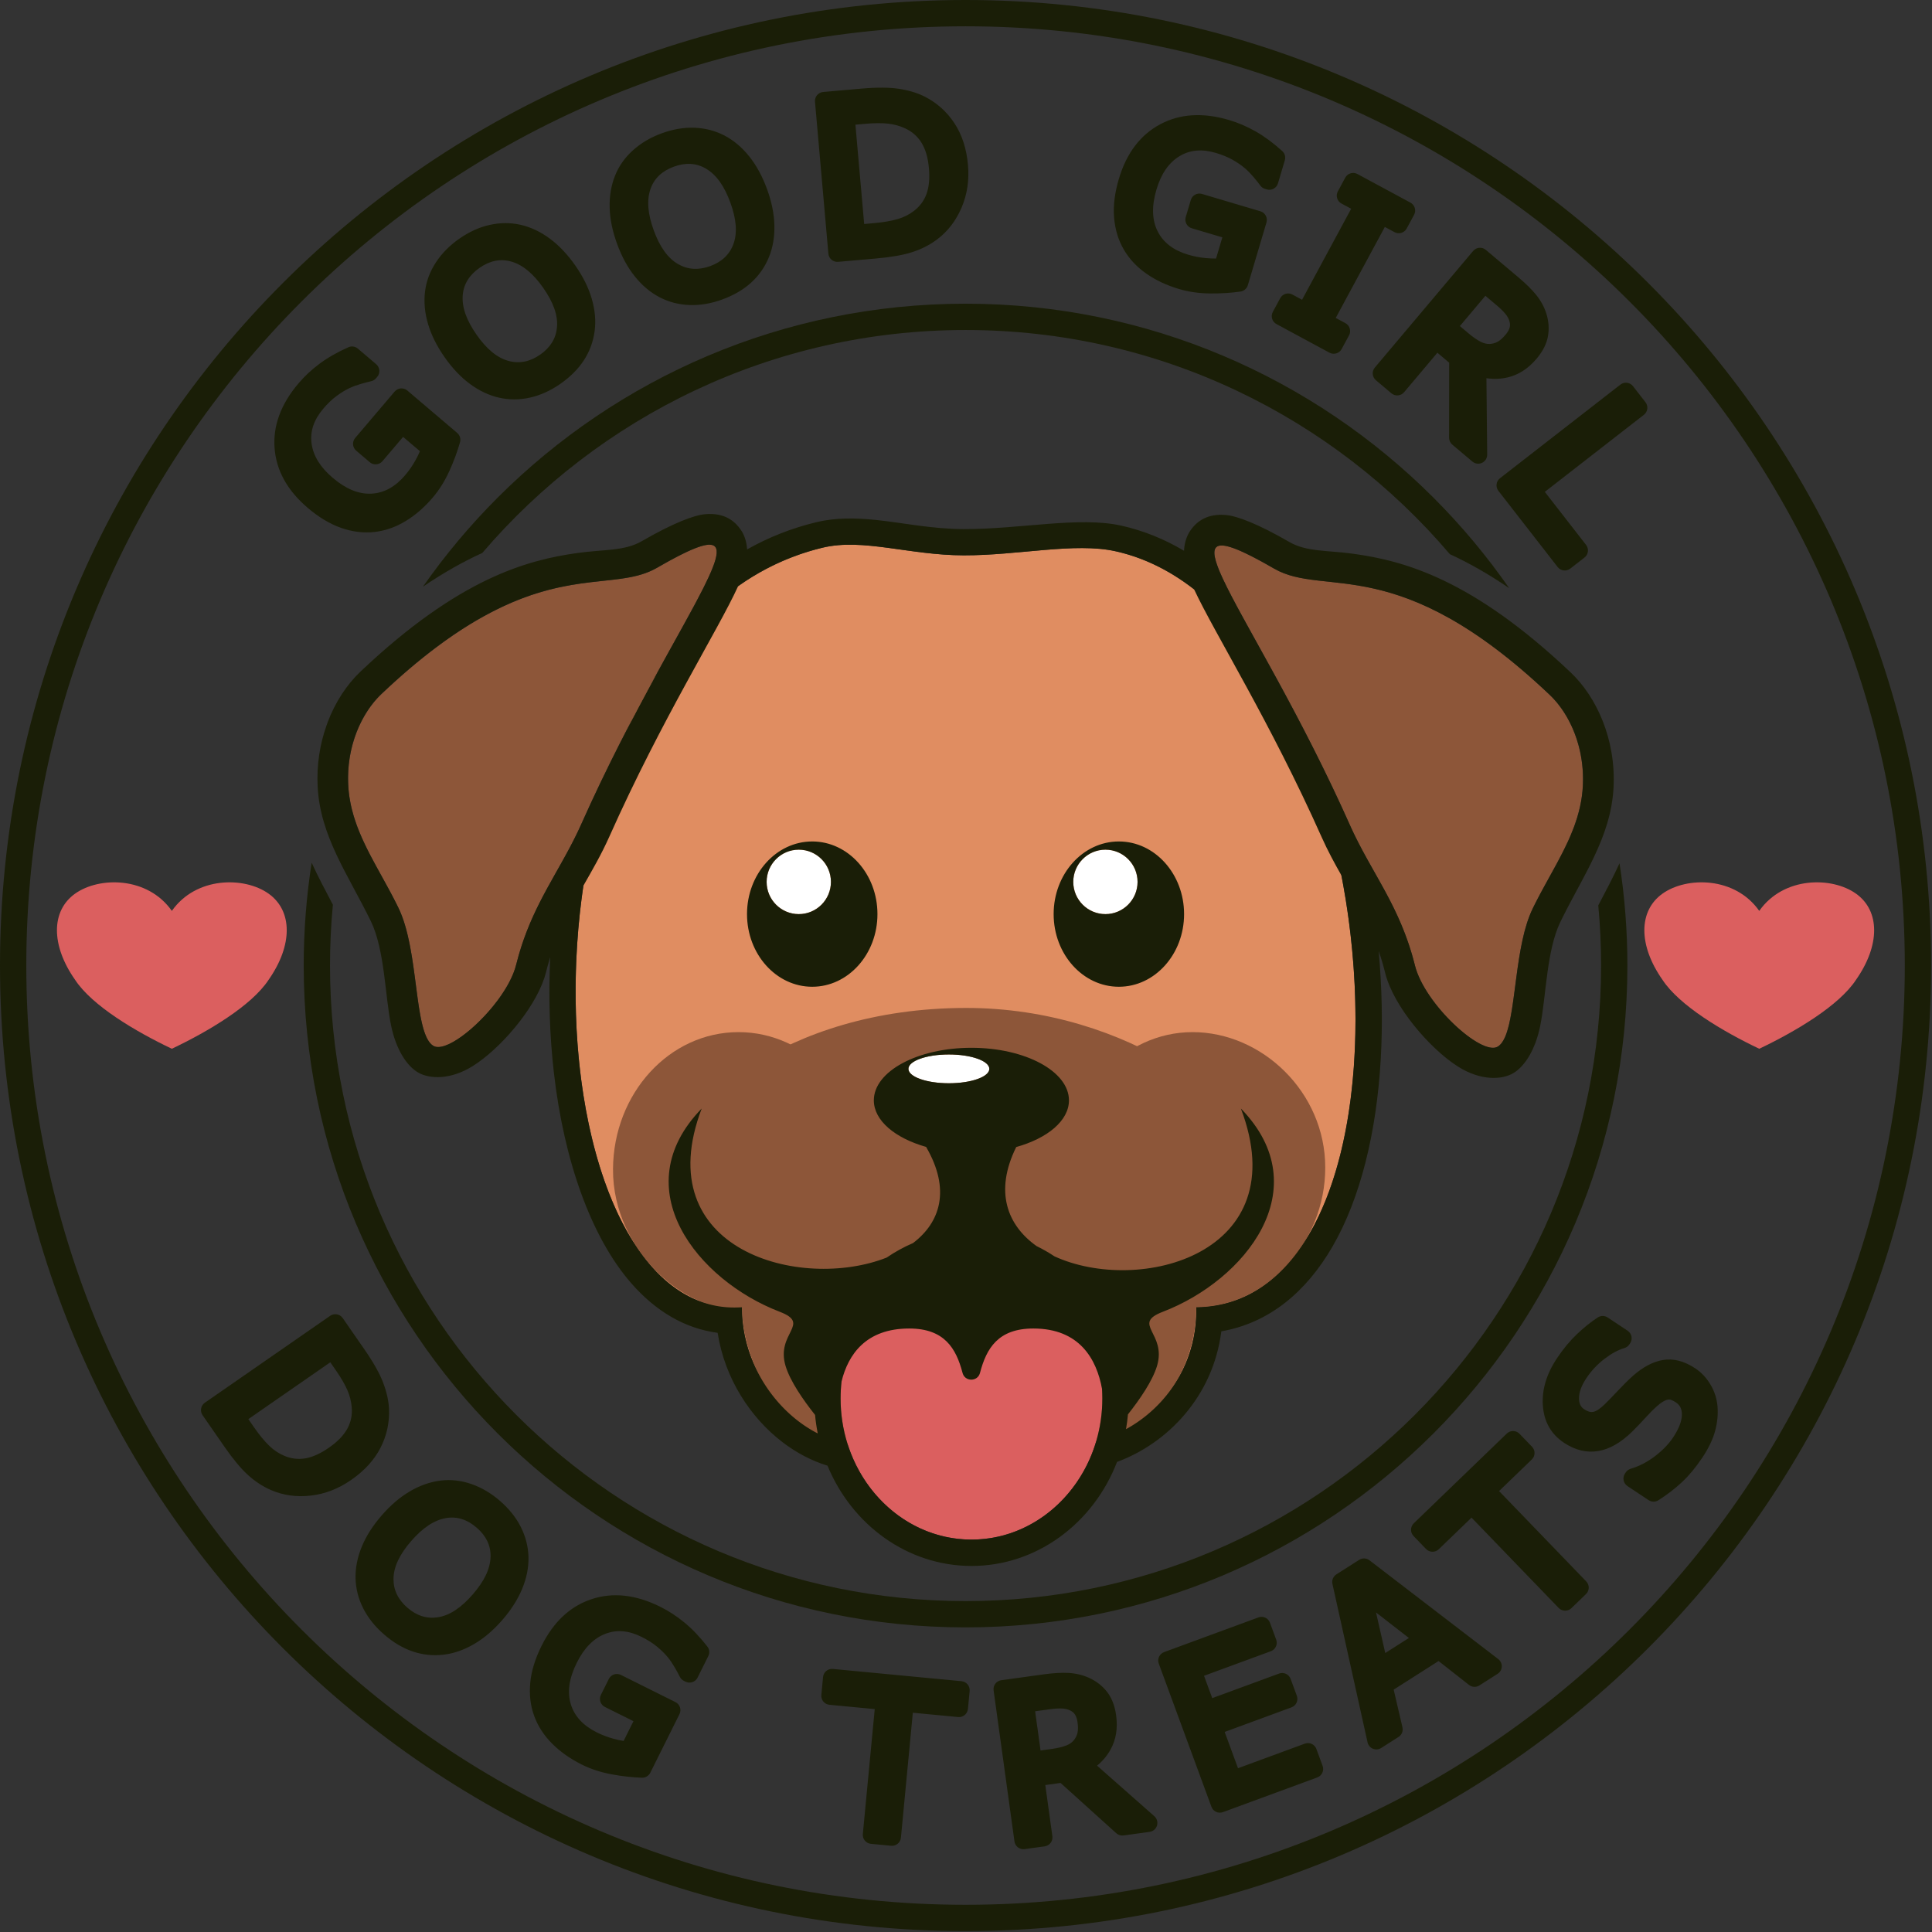 <?xml version="1.0" encoding="UTF-8" standalone="no"?><!DOCTYPE svg PUBLIC "-//W3C//DTD SVG 1.1//EN" "http://www.w3.org/Graphics/SVG/1.1/DTD/svg11.dtd"><svg width="100%" height="100%" viewBox="0 0 1934 1934" version="1.1" xmlns="http://www.w3.org/2000/svg" xmlns:xlink="http://www.w3.org/1999/xlink" xml:space="preserve" xmlns:serif="http://www.serif.com/" style="fill-rule:evenodd;clip-rule:evenodd;stroke-linejoin:round;stroke-miterlimit:2;"><rect x="0" y="0" width="1934" height="1934" fill="#333333" stroke="none"/><g><g><path d="M742.675,1308.59c-223.17,16.307 -246.188,-681.835 80.788,-760.354c40.501,-9.725 86.579,7.554 141.246,7.679c54.668,0.124 111.221,-13.196 152.056,-4.079c275.272,61.457 329.528,753.474 80.754,756.754c1.452,83.655 -67.554,137.053 -125.631,137.053c-31.037,0 -59.461,-12.305 -81.395,-32.687c-12.49,3.144 -19.945,4.853 -19.945,4.853l-0.607,-0.141c-2.038,-0.473 -9.132,-2.14 -19.81,-4.831c-21.947,20.451 -50.557,29.919 -81.523,32.806c-57.942,5.402 -126.006,-57.385 -125.933,-137.053Z" style="fill:rgb(224,141,97);"/><path d="M657.822,568.347c129.911,-75.107 21.132,39.022 -75.855,256.456c-21.476,48.146 -50.353,81.015 -65.264,140.921c-9.612,38.617 -66.572,90.755 -82.788,81.263c-20.077,-11.752 -13.846,-94.702 -35.106,-138.321c-20.876,-42.83 -47.871,-77.242 -50.19,-122.811c-1.954,-38.39 13.086,-72.003 33.276,-91.15c152.467,-144.596 224.64,-96.706 275.927,-126.358Z" style="fill:rgb(141,86,57);"/><path d="M1275.27,569.11c-129.911,-75.108 -21.132,39.022 75.855,256.456c21.476,48.146 50.353,81.014 65.264,140.92c9.612,38.617 66.573,90.755 82.788,81.263c20.078,-11.752 13.846,-94.702 35.107,-138.32c20.876,-42.83 47.87,-77.243 50.189,-122.812c1.954,-38.39 -13.086,-72.002 -33.276,-91.15c-152.466,-144.596 -224.64,-96.706 -275.927,-126.357Z" style="fill:rgb(141,86,57);"/><path d="M970.548,1417.81c0,-0 -13.385,-12.337 -20.417,-4.972c-19.151,20.061 -46.814,32.482 -88.558,33.131c-74.197,1.152 -118.564,-77.927 -118.898,-137.378c-50.273,9.378 -129.568,-53.873 -129.031,-138.345c0.482,-75.64 56.294,-137.053 125.631,-137.053c69.337,-0 125.63,61.411 125.63,137.053c41.762,-0 78.792,22.278 101.641,56.526c22.848,-34.248 59.878,-56.526 101.64,-56.526c-0,-75.642 56.293,-137.053 125.63,-137.053c69.338,-0 132.801,59.969 132.801,135.611c-0,75.641 -59.761,139.787 -129.098,139.787c-0,75.642 -55.971,137.053 -125.308,137.053c-30.405,-0 -60.381,-12.32 -81.718,-32.687c-8.204,-7.831 -19.945,4.853 -19.945,4.853Z" style="fill:rgb(141,86,57);"/><ellipse cx="972.473" cy="1399.92" rx="131.009" ry="141.263" style="fill:rgb(219,95,95);"/><path d="M675.674,1165.43c-0,-54.734 108.059,-156.213 291.11,-156.448c164.634,-0.212 290.633,101.714 290.633,156.448c0,54.735 -65.134,99.172 -145.36,99.172c-67.736,0 -124.713,-31.677 -140.811,-74.477c-1.615,0.037 -3.23,0.055 -4.85,0.055c-1.525,-0 -3.044,-0.016 -4.553,-0.048c-16.11,42.801 -73.081,74.47 -140.808,74.47c-80.227,0 -145.361,-44.437 -145.361,-99.172Z" style="fill:rgb(141,86,57);"/><ellipse cx="949.861" cy="1069.97" rx="40.5" ry="14.417" style="fill:white;"/><path d="M831.787,882.799c0,17.8 -14.419,32.251 -32.179,32.251c-17.76,-0 -32.179,-14.451 -32.179,-32.251c-0,-17.799 14.419,-32.25 32.179,-32.25c17.76,-0 32.179,14.451 32.179,32.25Z" style="fill:white;"/><path d="M1138.74,882.799c-0,17.8 -14.419,32.251 -32.179,32.251c-17.761,-0 -32.18,-14.451 -32.18,-32.251c0,-17.799 14.419,-32.25 32.18,-32.25c17.76,-0 32.179,14.451 32.179,32.25Z" style="fill:white;"/></g><path d="M327.885,723.225c7.839,-20.721 19.566,-38.214 32.86,-50.821c98.96,-93.851 167.152,-111.828 217.454,-118.852c26.305,-3.674 46.833,-1.749 64.24,-11.813c31.454,-18.185 52.204,-25.975 63.333,-26.999c18.861,-1.734 29.69,6.34 36.206,16.24c0,0 0.121,0.185 0.121,0.185l0.013,0.021l0.035,0.055l0.072,0.11l0.014,0.023l0.012,0.02l0.037,0.058l0.056,0.088l0.021,0.035l0.019,0.03l0.034,0.054l0.045,0.073l0.029,0.047l0.024,0.04l0.029,0.047l0.036,0.06l0.037,0.061l0.03,0.049l0.023,0.039l0.028,0.047l0.045,0.077l0.034,0.057l0.018,0.029l0.02,0.035l0.056,0.096l0.036,0.062l0.011,0.02l0.014,0.023l0.071,0.125l0.033,0.058l0.005,0.009c0.041,0.073 0.082,0.145 0.123,0.218l0.113,0.207l0.008,0.014l0.007,0.012l0.034,0.062l0.065,0.122l0.015,0.027l0.012,0.023l0.035,0.065l0.051,0.098l0.022,0.041l0.018,0.034l0.031,0.059l0.042,0.08l0.028,0.056l0.024,0.045l0.026,0.051l0.033,0.066l0.036,0.071l0.028,0.055l0.021,0.042l0.026,0.051l0.044,0.09l0.032,0.063l0.015,0.031l0.019,0.038l0.054,0.113l0.033,0.067l0.01,0.02l0.012,0.025l0.071,0.15l0.027,0.057l0.004,0.008c0.038,0.081 0.077,0.163 0.114,0.245l0.105,0.227l0.008,0.018l0.006,0.014l0.03,0.066l0.061,0.136l0.014,0.033l0.012,0.026l0.03,0.067l0.048,0.11l0.021,0.049l0.016,0.037l0.027,0.062l0.039,0.09l0.027,0.066l0.021,0.049l0.023,0.053l0.031,0.073l0.034,0.084l0.025,0.059l0.017,0.042l0.024,0.058l0.043,0.106l0.027,0.066l0.013,0.031l0.017,0.042l0.053,0.135l0.027,0.067l0.007,0.018l0.011,0.028l0.074,0.188l0.017,0.044l0.002,0.005c0.035,0.091 0.069,0.181 0.104,0.274l0.091,0.246l0.009,0.024l0.006,0.015l0.022,0.062l0.057,0.156l0.015,0.041l0.01,0.027l0.023,0.067l0.044,0.124l0.021,0.06l0.014,0.039l0.021,0.061l0.035,0.102l0.027,0.079l0.017,0.05l0.017,0.052l0.029,0.083l0.033,0.101l0.02,0.059l0.013,0.041l0.022,0.065l0.041,0.128l0.021,0.064l0.009,0.028l0.015,0.049l0.053,0.165l0.018,0.059l0.005,0.015l0.01,0.032l0.076,0.247l0.003,0.011c0.031,0.101 0.061,0.202 0.091,0.305l0.077,0.263l0.009,0.033l0.004,0.014l0.015,0.052l0.051,0.181l0.014,0.053l0.008,0.026l0.016,0.06l0.04,0.144l0.019,0.073l0.01,0.038l0.015,0.056l0.032,0.118l0.025,0.096l0.012,0.048l0.012,0.047l0.025,0.096l0.031,0.122l0.014,0.056l0.009,0.036l0.019,0.075l0.038,0.157l0.014,0.056l0.005,0.023l0.014,0.056l0.049,0.208l0.009,0.039l0.002,0.009c0.075,0.322 0.147,0.647 0.216,0.978l0.002,0.01l0.007,0.037l0.044,0.212l0.013,0.066l0.004,0.023l0.01,0.05l0.033,0.166l0.017,0.09l0.007,0.035l0.009,0.047l0.026,0.136l0.021,0.117l0.008,0.043l0.007,0.04l0.02,0.11l0.026,0.15l0.009,0.047l0.005,0.029l0.015,0.086l0.032,0.193l0.007,0.041l0.002,0.016l0.011,0.065l0.042,0.263l0.002,0.01c0.055,0.351 0.107,0.706 0.154,1.066l0.035,0.268l0.01,0.083l0.003,0.018l0.004,0.036l0.023,0.192l0.013,0.11l0.003,0.028l0.005,0.037l0.018,0.155l0.015,0.142l0.004,0.035l0.003,0.031l0.013,0.125l0.019,0.181l0.003,0.035l0.002,0.02l0.01,0.099l0.022,0.235l0.002,0.021l0.001,0.007c0.045,0.499 0.083,1.005 0.114,1.519c21.35,-12.042 44.505,-21.299 69.486,-27.298c19.011,-4.565 39.059,-4.375 60.39,-2.116c26.447,2.801 55.249,8.994 87.063,9.067c56.702,0.129 115.378,-12.903 157.732,-3.447c22.152,4.946 43.093,13.495 62.729,25.141l0.016,-0.308l0.004,-0.069l0.001,-0.022l0.003,-0.056l0.012,-0.201l0.006,-0.097l0.002,-0.042l0.005,-0.063l0.009,-0.145l0.009,-0.124l0.004,-0.062l0.004,-0.054l0.007,-0.104l0.013,-0.157l0.005,-0.075l0.004,-0.041l0.005,-0.069l0.017,-0.198l0.007,-0.079l0.002,-0.024l0.004,-0.039l0.026,-0.285l0.004,-0.037l0,-0.004c0.012,-0.122 0.024,-0.243 0.037,-0.364l0.001,-0.014l0.009,-0.083l0.024,-0.218l0.004,-0.041l0.004,-0.036l0.012,-0.102l0.018,-0.152l0.008,-0.064l0.007,-0.058l0.011,-0.093l0.014,-0.113l0.012,-0.088l0.009,-0.079l0.011,-0.077l0.011,-0.082l0.015,-0.112l0.013,-0.098l0.008,-0.059l0.008,-0.055l0.02,-0.138l0.016,-0.115l0.006,-0.039l0.005,-0.03l0.026,-0.173l0.019,-0.122l0.002,-0.018c0.017,-0.109 0.035,-0.217 0.052,-0.326l0.003,-0.017l0.022,-0.13l0.028,-0.164l0.004,-0.025l0.006,-0.039l0.022,-0.124l0.022,-0.125l0.009,-0.046l0.01,-0.06l0.02,-0.106l0.018,-0.098l0.013,-0.067l0.014,-0.081l0.017,-0.086l0.014,-0.074l0.018,-0.088l0.019,-0.101l0.014,-0.066l0.01,-0.05l0.022,-0.11l0.024,-0.12l0.01,-0.045l0.006,-0.028l0.028,-0.132l0.029,-0.138l0.005,-0.025l0.002,-0.006l0.039,-0.176l0.029,-0.133l0.033,-0.143l0.032,-0.143l0.004,-0.016l0.008,-0.035l0.03,-0.128l0.028,-0.115l0.008,-0.037l0.013,-0.054l0.027,-0.108l0.023,-0.093l0.014,-0.056l0.018,-0.074l0.022,-0.088l0.018,-0.071l0.02,-0.077l0.024,-0.092l0.018,-0.067l0.013,-0.051l0.026,-0.098l0.029,-0.109l0.013,-0.047l0.008,-0.031l0.033,-0.119l0.034,-0.126l0.007,-0.027l0.003,-0.01l0.044,-0.155l0.036,-0.127l0.036,-0.125l0.044,-0.151l0.004,-0.013l0.008,-0.027l0.036,-0.118l0.035,-0.118l0.01,-0.032l0.013,-0.045l0.032,-0.101l0.029,-0.095l0.016,-0.052l0.019,-0.062l0.027,-0.083l0.023,-0.074l0.023,-0.071l0.025,-0.08l0.021,-0.063l0.018,-0.055l0.03,-0.091l0.031,-0.095l0.015,-0.045l0.012,-0.035l0.039,-0.115l0.035,-0.106l0.01,-0.027l0.005,-0.016l0.055,-0.157l0.034,-0.098l0.021,-0.059l0.073,-0.207l0.004,-0.01l0.007,-0.019l0.037,-0.101l0.046,-0.127l0.01,-0.029l0.014,-0.035l0.033,-0.091l0.038,-0.099l0.018,-0.048l0.019,-0.052l0.029,-0.075l0.03,-0.078l0.026,-0.067l0.025,-0.066l0.023,-0.059l0.023,-0.058l0.035,-0.087l0.031,-0.079l0.017,-0.042l0.015,-0.04l0.046,-0.111l0.035,-0.087l0.01,-0.026l0.009,-0.021l0.064,-0.153l0.031,-0.077l0.004,-0.009c0.036,-0.085 0.071,-0.169 0.107,-0.253l0.005,-0.012l0.034,-0.078l0.061,-0.14l0.011,-0.026l0.012,-0.027l0.034,-0.078l0.047,-0.105l0.019,-0.044l0.019,-0.041l0.03,-0.068l0.037,-0.081l0.028,-0.062l0.025,-0.054l0.025,-0.054l0.028,-0.061l0.038,-0.082l0.03,-0.065l0.019,-0.039l0.02,-0.043l0.05,-0.105l0.034,-0.072l0.012,-0.025l0.012,-0.025l0.069,-0.142l0.031,-0.064l0.004,-0.01c0.039,-0.079 0.078,-0.158 0.117,-0.236l0.004,-0.007l0.027,-0.054l0.077,-0.153l0.011,-0.022l0.011,-0.021l0.035,-0.067l0.055,-0.107l0.02,-0.039l0.017,-0.033l0.032,-0.061l0.043,-0.082l0.029,-0.056l0.024,-0.045l0.027,-0.05l0.033,-0.062l0.04,-0.073l0.03,-0.056l0.02,-0.037l0.024,-0.044l0.052,-0.094l0.034,-0.062l0.013,-0.024l0.015,-0.028l0.071,-0.126l0.032,-0.057l0.006,-0.011c0.041,-0.073 0.083,-0.145 0.124,-0.218l0.115,-0.197l0.011,-0.018l0.009,-0.016l0.035,-0.059l0.062,-0.106l0.02,-0.033l0.016,-0.027l0.034,-0.056l0.048,-0.08l0.029,-0.048l0.024,-0.039l0.028,-0.046l0.037,-0.061l0.04,-0.064l0.03,-0.048l0.022,-0.035l0.027,-0.044l0.052,-0.082l0.035,-0.055l0.015,-0.024l0.018,-0.028l0.069,-0.108l0.034,-0.053l0.008,-0.012c0.043,-0.067 0.086,-0.133 0.129,-0.198l0.153,-0.232l0.156,-0.231l0.156,-0.23c6.563,-9.58 17.322,-17.241 35.741,-15.547c11.13,1.023 31.879,8.813 63.333,26.999c17.407,10.063 37.936,8.139 64.24,11.812c50.303,7.024 118.495,25.002 217.454,118.852c25.536,24.218 45.292,66.459 42.821,115.013c-1.284,25.231 -9.099,47.49 -19.463,69.398c-1.153,2.439 -2.339,4.873 -3.551,7.309c-0.536,1.078 -1.078,2.156 -1.626,3.236l-0.34,0.672c-0.172,0.337 -0.344,0.673 -0.516,1.01l-0.517,1.011l-0.521,1.012l-0.134,0.26c-1.379,2.67 -2.782,5.344 -4.204,8.028c-1.967,3.713 -3.968,7.442 -5.983,11.199c-1.633,3.045 -3.277,6.108 -4.919,9.198c-0.675,1.271 -1.351,2.545 -2.025,3.824l-0.175,0.332l-0.554,1.053l-0.289,0.552c-0.315,0.601 -0.63,1.202 -0.944,1.804l-0.424,0.813l-0.55,1.062c-0.184,0.354 -0.367,0.709 -0.551,1.064l-0.549,1.066l-0.157,0.306c-0.742,1.445 -1.481,2.898 -2.217,4.359l-0.355,0.706l-0.263,0.525c-0.814,1.626 -1.625,3.266 -2.43,4.917c-13.884,28.485 -14.242,75.139 -20.207,104.215c-1.159,5.649 -2.627,10.852 -4.336,15.592l-0.098,0.272l-0.176,0.48c-0.059,0.158 -0.118,0.317 -0.177,0.476l-0.179,0.473l-0.032,0.084c-1.493,3.903 -3.151,7.477 -4.934,10.713c-5.017,9.108 -11.014,15.53 -17.068,19.074c-11.268,6.595 -32.438,7.774 -55.183,-6.625c-28.372,-17.961 -64.625,-60.268 -72.957,-93.739c0,-0 -0.176,-0.704 -0.176,-0.704l-0.059,-0.233l-0.118,-0.469l-0.071,-0.277l-0.109,-0.422l-0.076,-0.294l-0.104,-0.403l-0.079,-0.302l-0.103,-0.392l-0.081,-0.306l-0.103,-0.387l-0.081,-0.307l-0.104,-0.385l-0.082,-0.304l-0.105,-0.386l-0.082,-0.301l-0.107,-0.39l-0.08,-0.293l-0.111,-0.4l-0.078,-0.28l-0.119,-0.422l-0.072,-0.256l-0.136,-0.481l-0.055,-0.194l-0.194,-0.677l-0.194,-0.672l-0.057,-0.194l-0.139,-0.475l-0.07,-0.237l-0.127,-0.431l-0.076,-0.253l-0.123,-0.414l-0.078,-0.258l-0.123,-0.408l-0.078,-0.257l-0.124,-0.408l-0.077,-0.253l-0.128,-0.414l-0.075,-0.242l-0.132,-0.426l-0.071,-0.228l-0.14,-0.448l-0.064,-0.202l-0.154,-0.487l-0.051,-0.161l-0.181,-0.566l-0.025,-0.079c-0.356,-1.107 -0.717,-2.205 -1.083,-3.294l-0.008,-0.023l-0.212,-0.628l-0.01,-0.031l-0.213,-0.623l-0.008,-0.023l-0.219,-0.638c3.34,36.773 4.066,73.241 2.087,108.114c-4.156,73.247 -20.34,139.495 -48.267,187.732c-26.708,46.133 -63.94,76.635 -111.329,84.928c-8.348,65.861 -54.543,112.407 -104.391,130.706c-23.574,61.286 -80.248,104.16 -145.665,104.16c-64.061,0 -119.738,-41.116 -144.162,-100.386c-15.612,-4.765 -30.961,-12.739 -45.078,-23.539c-32.147,-24.591 -57.809,-63.73 -64.918,-109.453c-33.09,-4.35 -62.213,-21.821 -86.621,-49.825c-40.053,-45.954 -67.237,-122.555 -77.315,-210.716c-4.224,-36.947 -5.498,-75.916 -3.667,-115.368l-0.252,0.811l-0.053,0.171l-0.247,0.807l-0.005,0.015l-0.248,0.82l-0.061,0.203l-0.203,0.678l-0.047,0.16l-0.239,0.808l-0.057,0.196l-0.19,0.653l-0.062,0.216l-0.233,0.813l-0.04,0.139l-0.197,0.698l-0.066,0.234l-0.219,0.784l-0.013,0.049l-0.229,0.831l-0.062,0.23l-0.188,0.693l-0.044,0.165l-0.223,0.835l-0.055,0.206l-0.179,0.681l-0.055,0.213l-0.219,0.845l-0.038,0.149l-0.185,0.723l-0.059,0.234l-0.216,0.862c-0.408,1.637 -0.882,3.295 -1.419,4.969l-0.062,0.194l-0.131,0.403c-0.044,0.134 -0.089,0.268 -0.133,0.402l-0.136,0.404c-10.951,32.293 -44.477,70.529 -71.076,87.368c-22.744,14.399 -43.915,13.22 -55.182,6.625c-11.077,-6.484 -21.961,-22.601 -27.001,-47.165c-5.965,-29.075 -6.323,-75.73 -20.207,-104.214c-22.794,-46.765 -50.725,-84.96 -53.257,-134.716c-1.108,-21.762 2.25,-42.256 8.594,-60.433c0.284,-0.814 0.574,-1.623 0.871,-2.431c0.164,-0.445 0.33,-0.889 0.496,-1.328Zm769.567,719.156l-0.301,1.014l-0.278,0.917l-0.282,0.907l-0.332,1.045l-0.295,0.904l-0.294,0.884l-0.36,1.055l-0.389,1.114l-0.388,1.085l-0.464,1.261l-0.409,1.081l-0.485,1.253l-0.425,1.069l-0.516,1.267l-0.422,1.013l-0.542,1.269l-0.364,0.835l-0.434,0.976l-0.386,0.852l-0.383,0.832l-0.408,0.871l-0.436,0.916l-0.405,0.836l-0.414,0.839l-0.446,0.891l-0.436,0.855l-0.212,0.412c-0.294,0.567 -0.591,1.132 -0.892,1.695l-0.453,0.84c-22.749,41.875 -64.914,70.018 -113.128,70.018c-47.794,0 -89.644,-27.656 -112.523,-68.917l0.001,0c-4.463,-8.046 -8.207,-16.616 -11.131,-25.599l-0.295,-0.917l-0.28,-0.889c-4.397,-14.116 -6.78,-29.231 -6.78,-44.941c-0,-5.746 0.319,-11.412 0.937,-16.971c6.724,-27.231 24.503,-53.07 67.765,-53.07c35.24,-0 46.926,19.887 53.324,44.252c1.751,6.667 7.641,6.973 8.788,6.968c1.147,0.005 7.037,-0.301 8.788,-6.968c6.398,-24.365 18.084,-44.252 53.324,-44.252c46.406,-0 63.308,30.702 68.792,60.44c0.198,3.171 0.299,6.374 0.299,9.601c0,14.79 -2.112,29.053 -6.03,42.457Zm97.881,-852.436c-13.358,-10.422 -27.496,-19.155 -42.394,-25.937l-0.027,-0.013c-1.01,-0.459 -2.023,-0.909 -3.038,-1.35l-1.112,-0.479l-0.755,-0.32c-0.252,-0.106 -0.504,-0.212 -0.756,-0.317l-0.758,-0.314l-1.213,-0.493l-1.067,-0.427c-0.254,-0.1 -0.508,-0.2 -0.762,-0.3l-1.529,-0.591l-0.955,-0.36l-0.832,-0.309l-1.286,-0.47l-1.082,-0.387l-1.28,-0.448l-1.509,-0.514l-1.08,-0.359l-1.287,-0.418l-1.535,-0.485l-1.079,-0.332l-0.654,-0.198l-0.642,-0.191l-1.559,-0.454l-1.078,-0.306l-0.658,-0.183l-0.65,-0.177l-1.331,-0.357l-1.325,-0.344l-0.664,-0.168l-0.659,-0.164l-1.338,-0.326l-1.335,-0.314l-0.593,-0.136c-0.248,-0.057 -0.497,-0.113 -0.746,-0.168c-40.835,-9.117 -97.388,4.203 -152.056,4.079c-54.667,-0.125 -100.745,-17.404 -141.246,-7.679l-1.714,0.419l-1.22,0.305l-1.393,0.357l-0.801,0.209l-1.69,0.451l-1.204,0.329l-1.375,0.383l-1.631,0.467l-1.309,0.383l-1.429,0.428l-0.635,0.193l-1.741,0.539l-1.175,0.372l-1.413,0.456l-0.607,0.199c-0.541,0.178 -1.082,0.357 -1.621,0.539l-1.283,0.436l-1.194,0.413c-22.149,7.727 -42.52,18.447 -61.161,31.667c-20.125,44.228 -76.098,132.321 -128.831,250.542c-7.966,17.86 -17.061,33.507 -26.057,49.287l0,-0l-0.007,0.013c-22.705,153.41 5.141,315.078 72.393,385.687l1.065,1.108l1.045,1.064l0.816,0.818l0.544,0.538l0.36,0.352l1.071,1.036l1.077,1.02l0.792,0.738l0.556,0.51l0.818,0.742l0.858,0.765l0.92,0.806l0.772,0.665l1.136,0.961l1.142,0.944l1.149,0.928l0.779,0.617l0.957,0.744l1.165,0.887l0.846,0.63l0.914,0.668l1.181,0.845l0.915,0.639l0.869,0.596l0.649,0.437l0.767,0.509l1.079,0.701c0.155,0.1 0.311,0.199 0.464,0.296c0.767,0.488 1.539,0.965 2.314,1.431l0.008,0.005c0.514,0.31 1.03,0.614 1.548,0.915l0.018,0.01c0.386,0.224 0.773,0.445 1.162,0.664l0.409,0.23c0.387,0.215 0.774,0.428 1.163,0.639l0.416,0.224l1.012,0.535l0.198,0.104c0.387,0.201 0.774,0.399 1.162,0.595l0.436,0.218l0.805,0.397l0.8,0.386l1.019,0.479l0.595,0.274l1.002,0.451l0.242,0.106l1.044,0.453l0.587,0.248l1.028,0.425l0.613,0.246l1.012,0.398l0.254,0.097l1.38,0.518l0.68,0.246l0.965,0.34l1.323,0.447l0.266,0.088l1.396,0.445l1.185,0.36l0.798,0.234l1.033,0.291l0.277,0.076l1.412,0.373l1.214,0.303l0.807,0.192l1.045,0.238l0.287,0.064l1.429,0.301l1.38,0.27l0.677,0.124l1.056,0.185l0.723,0.119l1.021,0.16l1.401,0.2l0.691,0.091l1.069,0.131l0.756,0.086l1.014,0.105l1.423,0.13l0.705,0.057l1.082,0.077l0.784,0.048l1.013,0.054l1.444,0.058l0.718,0.022l1.095,0.022l1.303,0.012l0.863,-0.002l1.122,-0.012l0.732,-0.015l1.108,-0.032l1.326,-0.055l0.874,-0.044l1.135,-0.069l0.745,-0.052l0.008,1.649l0.019,1.234l0.022,0.919l0.049,1.54l0.051,1.225l0.073,1.433l0.087,1.413l0.055,0.783l0.114,1.466l0.122,1.387l0.075,0.786l0.152,1.459l0.155,1.362l0.097,0.789l0.209,1.6l0.168,1.189l0.119,0.802l0.246,1.565l0.198,1.179l0.211,1.2l0.149,0.811l0.151,0.795l0.213,1.084l0.084,0.415l0.167,0.807l0.17,0.794l0.229,1.043l0.098,0.434l0.185,0.802l0.187,0.792l0.188,0.773l0.273,1.094l0.304,1.174l0.206,0.773l0.287,1.051l0.112,0.405l0.223,0.783l0.223,0.771l0.3,1.011l0.367,1.199l0.241,0.768l0.239,0.75l0.346,1.058l0.383,1.139l0.257,0.749l0.356,1.013l0.414,1.152l0.275,0.746l0.364,0.973l0.447,1.162l0.291,0.742l0.289,0.726l0.411,1.014l0.458,1.103l0.307,0.723l0.417,0.971l0.49,1.113l0.323,0.72l0.424,0.931l0.521,1.121l0.339,0.715l0.335,0.7l0.471,0.966l0.53,1.064l0.352,0.697l0.474,0.923l0.561,1.073l0.368,0.692l0.476,0.883l0.594,1.079l0.382,0.686l0.479,0.845l0.625,1.085l0.397,0.679l0.395,0.667l0.523,0.871l0.63,1.03l0.41,0.662l0.522,0.831l0.661,1.035l0.424,0.655l0.522,0.794l0.692,1.038l0.438,0.646l0.436,0.637l0.564,0.813l0.695,0.986l0.45,0.629l0.561,0.776l0.725,0.988l0.463,0.62l0.558,0.741l0.757,0.987l0.475,0.612l0.555,0.707l0.82,1.027l0.453,0.56l0.487,0.595l0.851,1.026l0.529,0.628l0.498,0.585l0.589,0.684l0.826,0.945l0.499,0.563l0.584,0.651l0.798,0.878l0.567,0.615l0.579,0.62l0.834,0.882l0.57,0.593l0.53,0.547l0.913,0.927l1.019,1.016l0.701,0.687l0.842,0.813l0.607,0.577l0.953,0.895l1.05,0.965l0.677,0.612l0.912,0.812l1.068,0.933l1.074,0.92l1.082,0.907l1.089,0.894l1.094,0.88l1.102,0.867l1.107,0.853l0.676,0.511l0.996,0.743l1.123,0.819l1.128,0.804l1.133,0.791l1.139,0.777l1.144,0.763l0.713,0.466l1.012,0.65l1.156,0.727l1.161,0.712l1.165,0.697l1.17,0.682l1.174,0.668l0.733,0.407l1.035,0.566l1.184,0.63l1.187,0.614l0.129,0.065c-1.209,-6.061 -2.11,-12.236 -2.685,-18.515c-12.078,-15.212 -24.895,-33.777 -29.487,-48.886c-10.114,-33.285 26.202,-42.073 -5.949,-54.406c-81.855,-31.401 -156.197,-123.133 -78.052,-203.428c-54.137,142.344 99.305,183.085 185.127,149.228c8.314,-5.695 17.156,-10.578 26.426,-14.547c27.296,-20.728 37.952,-53.431 13.095,-96.262c-31.098,-8.804 -52.327,-26.379 -52.327,-46.604c0,-29.038 43.761,-52.613 97.662,-52.613c53.9,-0 97.661,23.575 97.661,52.613c-0,20.326 -21.443,37.976 -52.794,46.736c-22.138,44.794 -8.806,78.451 20.439,99.193c6.171,3.003 12.132,6.42 17.857,10.223c84.405,38.806 242.203,-1.789 186.608,-147.967c78.144,80.295 3.803,172.027 -78.052,203.428c-32.151,12.333 4.165,21.121 -5.95,54.406c-4.535,14.927 -17.1,33.226 -29.048,48.333c-0.442,5 -1.091,9.934 -1.936,14.793l0.259,-0.141l1.139,-0.634l0.496,-0.281c0.432,-0.246 0.863,-0.495 1.289,-0.743l1.045,-0.616l1.124,-0.677l0.491,-0.301c0.426,-0.262 0.851,-0.527 1.275,-0.794l1.024,-0.651l0.554,-0.359l0.554,-0.361l0.486,-0.321c0.418,-0.278 0.836,-0.558 1.257,-0.844l1.003,-0.687l0.545,-0.379l0.544,-0.383l0.481,-0.342c0.412,-0.294 0.823,-0.59 1.235,-0.891l0.981,-0.723l0.536,-0.4l0.533,-0.403l0.476,-0.363c0.404,-0.31 0.807,-0.622 1.211,-0.938l0.958,-0.758l0.524,-0.421l0.689,-0.559l0.952,-0.785l0.519,-0.434l0.95,-0.806l0.575,-0.495l0.616,-0.537l0.905,-0.8l0.525,-0.471l0.927,-0.842l0.561,-0.518l0.606,-0.566l0.864,-0.819l0.523,-0.503l0.987,-0.963l0.46,-0.456l0.595,-0.595l0.834,-0.848l0.507,-0.523l0.947,-0.991l0.458,-0.486l0.582,-0.626l0.804,-0.875l0.489,-0.542l0.6,-0.671l0.76,-0.865l0.569,-0.655l0.771,-0.903l0.471,-0.56l0.585,-0.704l0.728,-0.889l0.553,-0.686l0.737,-0.929l0.452,-0.578l0.569,-0.737l0.694,-0.913l0.537,-0.717l0.701,-0.954l0.433,-0.596l0.551,-0.77l0.659,-0.935l0.519,-0.749l0.665,-0.977l0.412,-0.614l0.532,-0.804l0.622,-0.957l0.499,-0.78l0.629,-1l0.389,-0.631l0.511,-0.838l0.585,-0.977l0.478,-0.813l0.591,-1.022l0.367,-0.647l0.488,-0.873l0.547,-0.997l0.455,-0.844l0.551,-1.044l0.344,-0.663l0.463,-0.906l0.508,-1.017l0.43,-0.876l0.512,-1.065l0.319,-0.678l0.437,-0.941l0.468,-1.035l0.403,-0.908l0.471,-1.085l0.295,-0.693l0.407,-0.976l0.429,-1.052l0.374,-0.94l0.429,-1.104l0.269,-0.709l0.376,-1.01l0.388,-1.069l0.343,-0.971l0.387,-1.124l0.243,-0.722l0.216,-0.657l0.238,-0.733l0.235,-0.741l0.311,-1.003l0.343,-1.142l0.282,-0.966l0.338,-1.194l0.208,-0.757l0.276,-1.034l0.299,-1.16l0.249,-0.995l0.104,-0.429l0.187,-0.785l0.179,-0.771l0.24,-1.065l0.255,-1.177l0.212,-1.024l0.088,-0.433l0.157,-0.8l0.15,-0.786l0.202,-1.095l0.208,-1.195l0.176,-1.052l0.069,-0.435l0.128,-0.816l0.119,-0.8l0.108,-0.743l0.107,-0.777l0.151,-1.142l0.095,-0.77l0.185,-1.596l0.125,-1.176l0.154,-1.609l0.102,-1.19l0.122,-1.621l0.08,-1.203l0.091,-1.634l0.038,-0.816l0.058,-1.463l0.042,-1.407l0.029,-1.479l0.014,-1.416l-0.001,-1.496l-0.008,-1.006l-0.012,-0.838l0.762,-0.012l0.75,-0.016l0.729,-0.02l1.063,-0.036l1.094,-0.047l0.724,-0.035l1.043,-0.059l1.09,-0.07l0.72,-0.052l1.024,-0.08l1.086,-0.095l0.715,-0.067l1.005,-0.102l1.083,-0.119l0.709,-0.083l0.987,-0.122l1.078,-0.143l0.705,-0.099l0.968,-0.142l1.074,-0.168l0.699,-0.115l0.951,-0.162l1.07,-0.192l0.693,-0.13l0.934,-0.181l1.065,-0.217l0.687,-0.146l0.917,-0.2l1.06,-0.242l0.682,-0.16l0.9,-0.219l1.055,-0.266l0.676,-0.176l0.883,-0.237l1.051,-0.291l0.67,-0.191l0.65,-0.19l0.951,-0.285l0.975,-0.302l0.646,-0.205l0.932,-0.303l0.971,-0.325l0.641,-0.22l0.913,-0.32l0.967,-0.35l0.637,-0.235l0.894,-0.337l0.963,-0.374l0.632,-0.25l0.876,-0.354l0.959,-0.397l0.627,-0.265l0.858,-0.37l0.955,-0.422l0.621,-0.279l0.84,-0.386l0.951,-0.446l0.616,-0.294l0.823,-0.401l0.946,-0.47l0.61,-0.309l0.807,-0.415l0.941,-0.495l0.605,-0.324l0.79,-0.429l0.936,-0.519l0.599,-0.338l0.773,-0.443l0.932,-0.544l0.593,-0.352l0.757,-0.457l0.927,-0.568l0.587,-0.367l0.741,-0.469l0.921,-0.593l0.582,-0.381l0.725,-0.481l0.916,-0.619l0.575,-0.394l0.563,-0.391l0.772,-0.542l0.855,-0.612l0.558,-0.405l0.753,-0.554l0.852,-0.636l0.553,-0.42l0.736,-0.564l0.909,-0.71l0.942,-0.749l1.051,-0.853l0.523,-0.431l0.486,-0.404l0.595,-0.5l0.685,-0.584l0.825,-0.712l1.025,-0.902l0.51,-0.455l0.464,-0.418c0.378,-0.342 0.754,-0.687 1.118,-1.023l0.942,-0.879l0.997,-0.949l0.497,-0.479l0.442,-0.431c0.365,-0.356 0.728,-0.715 1.094,-1.08l0.921,-0.927l0.971,-0.996l0.483,-0.502l0.42,-0.441c0.352,-0.37 0.702,-0.743 1.071,-1.138l0.627,-0.678l0.745,-0.816l0.472,-0.522l0.469,-0.525l0.399,-0.449c0.515,-0.582 1.027,-1.17 1.55,-1.779l0.835,-0.98l0.914,-1.091l0.377,-0.455c0.509,-0.618 1.015,-1.24 1.514,-1.864l0.813,-1.022l0.888,-1.135l0.355,-0.459c0.489,-0.636 0.976,-1.277 1.478,-1.947l0.791,-1.065l0.862,-1.178l0.332,-0.46c0.64,-0.888 1.274,-1.784 1.904,-2.692l0.727,-1.054l0.417,-0.611l0.31,-0.459c0.626,-0.927 1.246,-1.863 1.855,-2.8l0.706,-1.092l0.403,-0.631l0.289,-0.455c0.755,-1.195 1.502,-2.403 2.241,-3.624l0.639,-1.065l0.267,-0.447c0.734,-1.239 1.46,-2.49 2.178,-3.756l0.443,-0.784c1.005,-1.787 1.992,-3.6 2.948,-5.413l0.001,-0c44.539,-84.379 52.405,-221.369 27.364,-350.319c-6.877,-12.141 -13.646,-24.532 -19.753,-38.221c-51.792,-116.113 -106.711,-203.163 -127.722,-248.141Zm-245.472,465.61c22.352,0 40.5,6.46 40.5,14.418c-0,7.957 -18.148,14.417 -40.5,14.417c-22.353,-0 -40.501,-6.46 -40.501,-14.417c0,-7.958 18.148,-14.418 40.501,-14.418Zm274.462,-509.462c-9.855,-0.819 -10.82,6.454 -5.441,20.95l0,0.002l0.128,0.341l0.029,0.079l0.115,0.304l0.047,0.122l0.106,0.279l0.06,0.155l0.099,0.257l0.074,0.189l0.09,0.23l0.095,0.244l0.072,0.182l0.172,0.431l0.592,1.454l0.029,0.071l0.538,1.284l0.314,0.736l0.276,0.64l0.03,0.068l0.277,0.635l0.042,0.097l0.25,0.565l0.045,0.102l0.283,0.634l0.047,0.106l0.289,0.642l0.005,0.011c0.325,0.719 0.661,1.451 1.006,2.195l0.438,0.939c10.023,21.388 27.824,52.366 49.301,91.53l0.31,0.563l0.028,0.052c0.968,1.765 1.943,3.547 2.926,5.348l0.047,0.084l0.027,0.05l0.372,0.682l0.531,0.973l0.08,0.147l0.059,0.108l0.4,0.734l0.459,0.843l0.097,0.177l0.09,0.166l0.43,0.789l0.398,0.732l0.102,0.187l0.119,0.22l0.462,0.849l0.344,0.634l0.099,0.183l0.147,0.271l0.496,0.913l0.295,0.545l0.092,0.168l0.171,0.317l0.533,0.983l0.251,0.464l0.078,0.144l0.192,0.356l0.575,1.062l0.209,0.387l0.062,0.115l0.205,0.38l0.625,1.157l0.169,0.314l0.043,0.08l0.204,0.377l0.689,1.28l0.132,0.245l0.022,0.04l0.164,0.306c1.305,2.425 2.62,4.876 3.946,7.358l0.116,0.217l0.007,0.012l0.081,0.152l0.665,1.247l0.313,0.587l0.039,0.074l0.11,0.206l0.564,1.059l0.357,0.67l0.072,0.136l0.139,0.261l0.499,0.94l0.363,0.683l0.105,0.199l0.168,0.316l0.45,0.85l0.354,0.666l0.139,0.263l0.197,0.372l0.408,0.771l0.336,0.637l0.173,0.327l0.226,0.428l0.369,0.7l0.316,0.598l0.206,0.392l0.256,0.485l0.333,0.634l0.291,0.553l0.242,0.459l0.285,0.542l0.298,0.569l0.265,0.505l0.276,0.527l0.314,0.598l0.266,0.507l0.237,0.454l0.312,0.596l0.343,0.655l0.232,0.445l0.209,0.401l0.349,0.668l0.37,0.71l0.2,0.384l0.18,0.345l0.386,0.743l0.398,0.764l0.167,0.323l0.151,0.289l0.426,0.822l0.423,0.814l0.135,0.262l0.12,0.231l0.47,0.909l0.444,0.858l0.104,0.2l0.089,0.172l0.522,1.014l0.458,0.886l0.071,0.139l0.058,0.112l0.6,1.167l0.446,0.866l0.039,0.077l0.027,0.051l0.845,1.648l0.266,0.519l0.204,0.399l0.915,1.788l0.025,0.05l0.037,0.071l0.414,0.813l0.642,1.259l0.059,0.115l0.067,0.132l0.431,0.847l0.564,1.11l0.092,0.181l0.098,0.193l0.42,0.828l0.512,1.012l0.126,0.249l0.129,0.254l0.4,0.791l0.47,0.93l0.16,0.318l0.159,0.316l0.376,0.746l0.431,0.855l0.194,0.387l0.19,0.378l0.35,0.696l0.394,0.784l0.229,0.458l0.22,0.44l0.322,0.643l0.358,0.715l0.265,0.531l0.25,0.5l0.293,0.588l0.323,0.647l0.301,0.605l0.28,0.561l0.263,0.531l0.289,0.579l0.337,0.681l0.309,0.621l0.233,0.473l0.254,0.512l0.376,0.76l0.336,0.679l0.203,0.413l0.22,0.445l0.416,0.844l0.362,0.734l0.173,0.352l0.185,0.377l0.458,0.933l0.386,0.784l0.142,0.291l0.152,0.309l0.505,1.033l0.404,0.826l0.111,0.227l0.118,0.242l0.562,1.153l0.413,0.847l0.079,0.164l0.085,0.173l0.642,1.323l0.399,0.821l0.048,0.1l0.051,0.104l0.815,1.685l0.291,0.603l0.017,0.035c0.391,0.809 0.782,1.621 1.174,2.435l0.016,0.033l0.278,0.579l0.832,1.733l0.049,0.103l0.048,0.1l0.392,0.819l0.653,1.366l0.083,0.174l0.08,0.166l0.407,0.856l0.573,1.202l0.117,0.246c0.315,0.663 0.63,1.326 0.945,1.991l0.081,0.171l0.078,0.164c0.331,0.7 0.662,1.401 0.994,2.105l0.071,0.148l0.084,0.18c0.335,0.71 0.67,1.42 1.003,2.13l0.056,0.118l0.084,0.18c0.341,0.725 0.681,1.451 1.022,2.178l0.037,0.079l0.072,0.155c0.352,0.751 0.703,1.504 1.054,2.256l0.017,0.036l0.042,0.092l0.512,1.099l0.572,1.231l0.022,0.046c0.359,0.773 0.717,1.548 1.076,2.324l0.061,0.131l0.027,0.058c0.345,0.746 0.689,1.494 1.034,2.243l0.081,0.176l0.046,0.099c0.337,0.732 0.673,1.464 1.009,2.198l0.087,0.189l0.11,0.24l0.101,0.222l0.167,0.363l0.193,0.421l0.127,0.28l0.117,0.254l0.152,0.335l0.174,0.38l0.145,0.319l0.132,0.288l0.138,0.304l0.155,0.341l0.164,0.359l0.146,0.32l0.123,0.273l0.138,0.301l0.182,0.401l0.159,0.352l0.109,0.24l0.12,0.263l0.201,0.445l0.173,0.382l0.093,0.207l0.102,0.225l0.222,0.49l0.185,0.41l0.078,0.173l0.085,0.188l0.244,0.541l0.195,0.433l0.063,0.139l0.067,0.15l0.269,0.599l0.203,0.45l0.047,0.105l0.05,0.112l0.302,0.673l0.202,0.45l0.032,0.07l0.033,0.075l0.358,0.798l0.179,0.4l0.015,0.035l0.017,0.038l0.568,1.273c0,-0 0.364,0.811 0.364,0.811l0.076,0.169l0.355,0.786l0.062,0.136l0.331,0.727l0.052,0.116l0.332,0.722l0.417,0.904l0.053,0.113l0.47,1.01l0.144,0.307l0.334,0.709l0.17,0.36l0.321,0.676l0.163,0.342l0.386,0.805l0.093,0.196l0.476,0.985l0.147,0.301l0.337,0.692l0.18,0.369l0.314,0.638l0.179,0.365l0.351,0.709l0.137,0.276l0.474,0.952l0.161,0.321l0.327,0.651l0.2,0.396l0.294,0.581l0.206,0.406l0.307,0.602l0.187,0.367l0.465,0.906l0.2,0.388l0.29,0.562l0.235,0.455l0.256,0.493l0.246,0.473l0.247,0.473l0.251,0.478l0.252,0.481l0.203,0.386l0.276,0.522l0.202,0.382l0.296,0.559l0.189,0.357l0.308,0.577l0.163,0.306l0.335,0.626l0.005,0.009c0.294,0.549 0.589,1.098 0.885,1.646l0.951,1.756l0.834,1.528l0.902,1.644c0.584,1.063 1.17,2.123 1.757,3.18l0.916,1.646l0.624,1.117l0.561,1.003l0.472,0.843l0.385,0.686l0.851,1.515l0.697,1.238c1.166,2.072 2.333,4.14 3.499,6.209l0.003,0.006l1.095,1.945c0.433,0.77 0.866,1.54 1.298,2.311c0,0 0.979,1.748 0.979,1.748l1.12,2.008l0.559,1.006l0.475,0.857c0.313,0.565 0.626,1.131 0.94,1.702c0.274,0.497 0.548,0.996 0.821,1.494c0,0 0.546,0.997 0.546,0.997l0.553,1.015l0.552,1.017l0.551,1.019l0.55,1.022l0.548,1.024l0.547,1.027l0.546,1.029l0.544,1.032l0.542,1.035l0.541,1.038l0.54,1.041l0.537,1.044l0.536,1.047l0.533,1.051l0.532,1.055l0.53,1.058l0.528,1.063l0.525,1.066l0.524,1.07l0.521,1.075l0.519,1.079l0.516,1.083l0.515,1.088l0.511,1.092l0.509,1.098l0.182,0.394c0.136,0.296 0.272,0.592 0.407,0.888c-0,-0 0.17,0.373 0.17,0.373l0.214,0.471c0.141,0.312 0.282,0.625 0.423,0.94c0,-0 0.116,0.256 0.116,0.256l0.242,0.543c0.143,0.321 0.286,0.643 0.429,0.967c0.132,0.298 0.263,0.596 0.395,0.897c-0,-0 0.174,0.398 0.174,0.398l0.205,0.472c0.138,0.318 0.276,0.636 0.413,0.954c-0,0 0.117,0.274 0.117,0.274l0.234,0.546c0.14,0.327 0.279,0.655 0.418,0.985c0.128,0.302 0.255,0.604 0.381,0.905c0,0 0.178,0.425 0.178,0.425l0.197,0.475c0.134,0.323 0.268,0.646 0.4,0.97c0,-0 0.12,0.291 0.12,0.291l0.224,0.551c0.136,0.333 0.271,0.667 0.407,1.004c0.122,0.305 0.245,0.61 0.367,0.915c-0,0 0.18,0.453 0.18,0.453l0.188,0.477c0.13,0.328 0.259,0.658 0.388,0.988c-0,-0 0.12,0.309 0.12,0.309l0.216,0.557c0.132,0.34 0.263,0.681 0.394,1.024c0.117,0.308 0.234,0.617 0.352,0.927c-0,0 0.182,0.482 0.182,0.482l0.18,0.481c0.125,0.334 0.249,0.67 0.374,1.006c-0,0 0.121,0.328 0.121,0.328l0.206,0.564c0.127,0.348 0.254,0.697 0.38,1.046c0.113,0.313 0.225,0.626 0.337,0.939c0,-0 0.183,0.513 0.183,0.513l0.171,0.485c0.12,0.342 0.241,0.685 0.36,1.027c-0,0 0.121,0.348 0.121,0.348l0.197,0.57c0.122,0.356 0.244,0.713 0.365,1.071c0.108,0.316 0.215,0.633 0.321,0.95c0,0 0.183,0.547 0.183,0.547l0.163,0.49c0.115,0.348 0.23,0.698 0.344,1.049c0,-0 0.12,0.367 0.12,0.367l0.188,0.579c0.117,0.365 0.234,0.731 0.351,1.097c0.101,0.32 0.203,0.641 0.304,0.962c-0,0 0.182,0.582 0.182,0.582l0.153,0.495c0.111,0.356 0.22,0.714 0.33,1.072c-0,0 0.118,0.389 0.118,0.389l0.177,0.588c0.113,0.374 0.224,0.748 0.336,1.124c0.096,0.324 0.191,0.649 0.287,0.975c-0,-0 0.18,0.619 0.18,0.619l0.144,0.502c0.089,0.309 0.178,0.62 0.266,0.931c0,-0 0.164,0.577 0.164,0.577c0.063,0.224 0.126,0.449 0.189,0.674l0.037,0.134c0.118,0.427 0.236,0.855 0.354,1.285c-0,-0 0.168,0.619 0.168,0.619c0.062,0.228 0.123,0.456 0.184,0.684l0.037,0.136c0.115,0.431 0.23,0.865 0.344,1.3c-0,-0 0.164,0.63 0.164,0.63c0.06,0.231 0.12,0.462 0.179,0.693l0.036,0.138c0.113,0.44 0.224,0.878 0.334,1.317c0,-0 0.16,0.64 0.16,0.64c9.612,38.617 66.573,90.755 82.788,81.263c2.871,-1.68 5.204,-4.817 7.158,-9.09l0.061,-0.134l0.12,-0.267c0.081,-0.183 0.162,-0.369 0.244,-0.56c11.229,-26.255 9.529,-91.35 27.524,-128.269c0.605,-1.242 1.216,-2.477 1.832,-3.708c1.166,-2.328 2.347,-4.632 3.537,-6.913c0.411,-0.788 0.824,-1.574 1.238,-2.359c0.82,-1.552 1.644,-3.096 2.472,-4.634l0.005,-0.01l0.265,-0.491c0.288,-0.534 0.576,-1.067 0.867,-1.604l0.417,-0.768l0.297,-0.547c3.275,-6.018 6.57,-11.924 9.785,-17.781l0.723,-1.319c0.336,-0.615 0.672,-1.23 1.008,-1.846l0.347,-0.636c0.6,-1.104 1.196,-2.206 1.787,-3.305l0.357,-0.664l0.359,-0.671c3.396,-6.352 6.639,-12.683 9.598,-19.075c0.742,-1.602 1.465,-3.208 2.17,-4.821l0.146,-0.334c0.068,-0.155 0.135,-0.31 0.202,-0.466l0.101,-0.233c1.212,-2.814 2.363,-5.644 3.442,-8.499c0.111,-0.293 0.22,-0.586 0.33,-0.88c4.844,-13.025 8.156,-26.556 8.904,-41.248c0,0 0.028,-0.573 0.028,-0.573l0.007,-0.155l0.021,-0.482l0.004,-0.1l0.022,-0.567l0.005,-0.142l0.016,-0.458l0.004,-0.139l0.017,-0.563l0.002,-0.11l0.012,-0.47l0.003,-0.156l0.011,-0.565l0,-0.028l0.008,-0.539l0.002,-0.16l0.005,-0.472l0.001,-0.102l0.002,-0.554l0.001,-0.155l-0,-0.437l-0.001,-0.148l-0.002,-0.548l-0.001,-0.132l-0.005,-0.438l-0.002,-0.17l-0.008,-0.545l-0.001,-0.076l-0.009,-0.482l-0.004,-0.179l-0.011,-0.44l-0.003,-0.122l-0.015,-0.533l-0.006,-0.176l-0.013,-0.405l-0.006,-0.166l-0.021,-0.527l-0.006,-0.158l-0.018,-0.404l-0.008,-0.184l-0.025,-0.527l-0.006,-0.106l-0.023,-0.445l-0.01,-0.185l-0.025,-0.433l-0.007,-0.118l-0.033,-0.528l-0.011,-0.171l-0.028,-0.412l-0.01,-0.148l-0.039,-0.533l-0.01,-0.131l-0.033,-0.437l-0.012,-0.146l-0.044,-0.549l-0.004,-0.037l-0.045,-0.523l-0.01,-0.121l-0.051,-0.553l-0.056,-0.584l-0.006,-0.067l-0.058,-0.57c-0.343,-3.334 -0.812,-6.612 -1.396,-9.832c0,0 -0.074,-0.403 -0.074,-0.403l-0.002,-0.012l-0.073,-0.391l-0.005,-0.024l-0.072,-0.379l-0.006,-0.035l-0.071,-0.368l-0.009,-0.044l-0.07,-0.358l-0.011,-0.053l-0.07,-0.35l-0.012,-0.058l-0.07,-0.344l-0.013,-0.063l-0.07,-0.339l-0.013,-0.065l-0.071,-0.337l-0.014,-0.064l-0.072,-0.337l-0.013,-0.061l-0.073,-0.34l-0.013,-0.056l-0.076,-0.344l-0.01,-0.048l-0.079,-0.352l-0.008,-0.038l-0.082,-0.361l-0.006,-0.026l-0.086,-0.373l-0.003,-0.012l-0.09,-0.385c0,-0 -0.164,-0.69 -0.164,-0.69l-0.01,-0.038l-0.158,-0.647l-0.023,-0.096l-0.156,-0.62l-0.028,-0.11l-0.159,-0.619l-0.023,-0.091l-0.17,-0.645l-0.005,-0.017l-0.179,-0.667l-0.01,-0.036l-0.184,-0.667l-0.011,-0.042l-0.193,-0.682c-0.342,-1.203 -0.701,-2.394 -1.075,-3.573l-0.005,-0.016l-0.219,-0.681l-0.012,-0.038l-0.218,-0.668l-0.015,-0.043l-0.222,-0.667l-0.011,-0.033l-0.232,-0.678l-0.001,-0.004l-0.241,-0.694c-0.082,-0.231 -0.164,-0.462 -0.246,-0.694l-0.241,-0.669l-0.013,-0.034l-0.238,-0.648l-0.018,-0.05l-0.239,-0.639l-0.019,-0.049l-0.245,-0.642l-0.013,-0.035l-0.256,-0.658l-0.107,-0.274l-0.242,-0.607l-0.024,-0.06l-0.234,-0.58l-0.031,-0.077l-0.237,-0.575l-0.026,-0.063l-0.247,-0.592c-0,-0 -0.272,-0.64 -0.272,-0.64l-0.013,-0.031l-0.281,-0.649c0,0 -0.185,-0.424 -0.185,-0.424c-0.062,-0.141 -0.124,-0.281 -0.187,-0.422l-0.178,-0.399l-0.031,-0.068l-0.146,-0.325l-0.045,-0.098l-0.138,-0.304l-0.045,-0.099l-0.157,-0.34l-0.025,-0.052l-0.183,-0.395l-0.036,-0.076l-0.144,-0.306l-0.063,-0.134l-0.119,-0.251l-0.07,-0.145l-0.118,-0.246l-0.067,-0.14l-0.135,-0.279l-0.049,-0.101l-0.185,-0.377l-0.043,-0.087l-0.145,-0.294l-0.061,-0.123l-0.132,-0.263l-0.061,-0.121l-0.141,-0.28l-0.048,-0.096l-0.189,-0.371c-0,-0 -0.157,-0.305 -0.157,-0.305l-0.011,-0.021l-0.152,-0.293l-0.016,-0.032l-0.149,-0.287l-0.02,-0.037l-0.149,-0.283l-0.02,-0.039l-0.151,-0.284l-0.019,-0.037l-0.153,-0.287l-0.017,-0.03l-0.159,-0.296l-0.01,-0.019l-0.168,-0.31c0,0 -0.333,-0.607 -0.333,-0.607l-0.004,-0.008l-0.336,-0.604c-0,-0 -0.194,-0.346 -0.194,-0.346l-0.012,-0.021l-0.186,-0.327l-0.015,-0.027l-0.187,-0.326l-0.012,-0.022l-0.199,-0.343c0,-0 -0.261,-0.449 -0.261,-0.449l-0.26,-0.443l-0.005,-0.008l-0.263,-0.441l-0.266,-0.442l-0.268,-0.441c-0.09,-0.146 -0.179,-0.292 -0.269,-0.439l-0.249,-0.401l-0.04,-0.064l-0.255,-0.405c0,-0 -0.204,-0.322 -0.204,-0.322l-0.049,-0.078l-0.156,-0.244l-0.06,-0.093l-0.146,-0.227l-0.064,-0.099l-0.143,-0.22l-0.065,-0.101l-0.143,-0.219l-0.065,-0.099l-0.145,-0.219l-0.064,-0.096l-0.148,-0.224l-0.061,-0.09l-0.154,-0.23l-0.055,-0.083l-0.163,-0.24l-0.047,-0.071l-0.177,-0.259l-0.034,-0.05l-0.204,-0.298l-0.007,-0.01c-0.29,-0.422 -0.583,-0.839 -0.877,-1.253l-0.016,-0.023l-0.2,-0.28l-0.035,-0.048l-0.182,-0.254l-0.045,-0.062l-0.174,-0.24l-0.049,-0.068l-0.171,-0.233l-0.052,-0.071l-0.169,-0.23l-0.052,-0.071l-0.172,-0.232l-0.05,-0.066l-0.178,-0.238l-0.044,-0.058l-0.191,-0.254l-0.03,-0.04l-0.219,-0.288l-0.004,-0.005l-0.228,-0.298c-0.077,-0.1 -0.154,-0.199 -0.23,-0.298l-0.23,-0.296l-0.007,-0.009l-0.217,-0.276l-0.04,-0.051l-0.185,-0.234l-0.056,-0.07l-0.17,-0.213l-0.065,-0.081l-0.162,-0.202l-0.07,-0.087l-0.158,-0.195l-0.073,-0.089l-0.156,-0.193l-0.074,-0.089l-0.157,-0.192l-0.073,-0.088l-0.162,-0.195l-0.068,-0.083l-0.171,-0.203l-0.06,-0.072l-0.19,-0.227l-0.041,-0.048l-0.233,-0.274l-0.238,-0.279l-0.009,-0.01l-0.223,-0.259l-0.06,-0.068l-0.173,-0.199l-0.077,-0.088l-0.156,-0.178l-0.086,-0.098l-0.148,-0.167l-0.091,-0.103l-0.143,-0.161l-0.095,-0.106l-0.141,-0.157l-0.096,-0.107l-0.141,-0.155l-0.096,-0.107l-0.142,-0.155l-0.096,-0.104l-0.144,-0.157l-0.094,-0.102l-0.15,-0.162l-0.088,-0.094l-0.164,-0.177l-0.074,-0.078l-0.225,-0.238l-0.014,-0.016l-0.241,-0.253l-0.067,-0.07l-0.172,-0.18l-0.09,-0.094l-0.151,-0.155l-0.099,-0.102l-0.142,-0.146l-0.103,-0.106l-0.138,-0.14l-0.106,-0.108l-0.137,-0.138l-0.107,-0.108l-0.136,-0.136l-0.108,-0.107l-0.137,-0.136l-0.107,-0.107l-0.138,-0.136l-0.106,-0.104l-0.142,-0.138l-0.103,-0.101l-0.148,-0.143l-0.097,-0.094l-0.164,-0.158l-0.082,-0.078l-0.246,-0.234c-152.466,-144.596 -224.64,-96.706 -275.927,-126.357c-2.468,-1.427 -4.85,-2.786 -7.145,-4.075l-1.219,-0.683c-0,-0 -1.298,-0.723 -1.298,-0.723c0,0 -1.257,-0.696 -1.257,-0.696c0,0 -1.229,-0.675 -1.229,-0.675c0,-0 -1.279,-0.698 -1.279,-0.698c0,-0 -2.017,-1.091 -2.017,-1.091c-0,0 -1.908,-1.018 -1.908,-1.018c0,0 -1.4,-0.738 -1.4,-0.738l-0.15,-0.079l-1.01,-0.527l-0.135,-0.071l-1.02,-0.527l-0.461,-0.237l-0.103,-0.053c0,0 -1.249,-0.636 -1.249,-0.636c-0,-0 -1.639,-0.824 -1.639,-0.824c-0,-0 -1.678,-0.829 -1.678,-0.829c0,0 -1.262,-0.612 -1.262,-0.612l-0.151,-0.073l-0.855,-0.409l-0.157,-0.075l-0.851,-0.402l-0.138,-0.064l-0.84,-0.391l-0.508,-0.234l-0.502,-0.229l-0.303,-0.137l-0.195,-0.088l-0.489,-0.22c0,-0 -1.057,-0.468 -1.057,-0.468c-0,-0 -1.082,-0.469 -1.082,-0.469l-0.124,-0.053l-1.202,-0.507l-0.149,-0.062l-0.693,-0.285l-0.354,-0.143l-0.04,-0.016c0,-0 -0.471,-0.189 -0.471,-0.189l-0.126,-0.05l-0.34,-0.134l-0.155,-0.06l-0.308,-0.12l-0.163,-0.063l-0.295,-0.113l-0.165,-0.062l-0.292,-0.11l-0.159,-0.06l-0.298,-0.11l-0.147,-0.055l-0.32,-0.116l-0.118,-0.043l-0.433,-0.155c-0,-0 -0.94,-0.326 -0.94,-0.326l-0.155,-0.053l-0.555,-0.184l-0.302,-0.098l-0.002,-0.001c-0,-0 -0.397,-0.127 -0.397,-0.127l-0.147,-0.045l-0.245,-0.077l-0.173,-0.053l-0.213,-0.064l-0.184,-0.055l-0.196,-0.058l-0.19,-0.055l-0.185,-0.053l-0.194,-0.055l-0.173,-0.048l-0.2,-0.055l-0.158,-0.042l-0.208,-0.056l-0.128,-0.033l-0.228,-0.059c-0.112,-0.028 -0.223,-0.056 -0.335,-0.084l-0.263,-0.063l-0.076,-0.018l-0.238,-0.056l-0.102,-0.023l-0.229,-0.051l-0.106,-0.024l-0.226,-0.048l-0.101,-0.021l-0.228,-0.047l-0.091,-0.018l-0.234,-0.045l-0.071,-0.014l-0.25,-0.045l-0.027,-0.005c-0.492,-0.088 -0.966,-0.159 -1.417,-0.215l-0.018,-0.002l-0.255,-0.029l-0.03,-0.004l-0.248,-0.025l-0.027,-0.003l-0.25,-0.022l-0.012,-0.001Zm-513.8,-0.821c13.71,0.309 5.968,20.366 -13.399,56.798l-0.031,0.059l-0.631,1.185l-0.055,0.102l-0.625,1.169l-0.067,0.126l-0.626,1.168l-0.072,0.135l-0.635,1.18l-0.067,0.124l-0.651,1.209l-0.05,0.092l-0.68,1.258l-0.012,0.022c-1.966,3.633 -4.032,7.415 -6.186,11.336l-0.744,1.356l-0.878,1.593l-0.795,1.443l-0.874,1.585l-0.834,1.51l-0.875,1.584l-0.87,1.575l-0.876,1.583l-0.778,1.405l-2.151,3.885l-2.031,3.665l-0.553,0.998l-2.079,3.753l-0.89,1.608l-0.337,0.608l-0.258,0.465l-0.35,0.633l-0.712,1.287l-0.653,1.179l-0.21,0.38l-0.285,0.516l-0.859,1.553l-0.646,1.17l-0.156,0.282l-0.224,0.405l-1.053,1.908l-0.595,1.078l-0.097,0.176l-0.163,0.296l-1.404,2.547l-0.389,0.707l-0.037,0.066c-0.724,1.316 -1.462,2.657 -2.204,4.008l-0.887,1.615l-0.696,1.27l-0.242,0.441l-0.096,0.175c-0.537,0.98 -1.075,1.961 -1.614,2.948c-22.803,41.681 -49.508,92.323 -75.374,150.312c-0,0 -0.348,0.777 -0.348,0.777l-0.081,0.181l-0.345,0.763l-0.04,0.089l-0.318,0.698l-0.077,0.17l-0.335,0.731l-0.464,1.003l-0.115,0.248l-0.356,0.763l-0.154,0.33l-0.34,0.721l-0.138,0.292l-0.47,0.992l-0.04,0.084l-0.434,0.906l-0.148,0.307l-0.34,0.705l-0.153,0.315l-0.392,0.804l-0.088,0.18l-0.479,0.976l-0.126,0.255l-0.361,0.731l-0.157,0.315l-0.358,0.718l-0.132,0.264l-0.486,0.967l-0.063,0.125l-0.425,0.842l-0.15,0.295l-0.355,0.697l-0.149,0.291l-0.434,0.847l-0.057,0.11l-0.496,0.961l-0.127,0.246l-0.375,0.722l-0.152,0.291l-0.386,0.739l-0.114,0.218l-0.503,0.957l-0.069,0.131l-0.433,0.819l-0.143,0.27l-0.38,0.715l-0.133,0.251l-0.501,0.938l-0.516,0.961l-0.116,0.216l-0.401,0.744l-0.134,0.248l-0.434,0.801l-0.075,0.139l-0.526,0.967l-0.051,0.095l-0.464,0.85l-0.119,0.216l-0.298,0.545l-0.696,1.267l-0.053,0.095l-0.057,0.104l-0.691,1.253l-0.228,0.411l-0.717,1.292l-0.177,0.319l-0.589,1.059l-0.249,0.445l-0.248,0.443l-0.848,1.517l-0.248,0.442l-0.927,1.652l-0.097,0.174l-0.48,0.852l-1.134,2.014l-0.61,1.083l-0.516,0.916l-0.891,1.579l-0.097,0.174c-5.507,9.766 -10.99,19.538 -16.196,29.824c-9.239,18.257 -17.603,38.134 -23.661,62.474c-1.361,5.468 -3.672,11.207 -6.68,17.001c-0.706,1.36 -1.45,2.723 -2.23,4.086l-0.03,0.053c-0.555,0.969 -1.128,1.939 -1.718,2.909c-0.155,0.254 -0.31,0.508 -0.467,0.762c-1.034,1.674 -2.116,3.344 -3.241,5.005l-0.02,0.03l-0.071,0.105c-0.748,1.102 -1.515,2.201 -2.299,3.294l-0.288,0.402c-0.114,0.157 -0.228,0.315 -0.342,0.472l-0.067,0.092c-0.36,0.494 -0.722,0.985 -1.087,1.476l-0.235,0.315c-21.068,28.141 -52.612,51.934 -64.013,45.261l-0.167,-0.101l-0.036,-0.021l-0.162,-0.102l-0.027,-0.017l-0.147,-0.096l-0.027,-0.018l-0.16,-0.109l-0.034,-0.024l-0.162,-0.115l-0.161,-0.119l-0.034,-0.025l-0.155,-0.119l-0.026,-0.021l-0.142,-0.113l-0.025,-0.02l-0.153,-0.126l-0.034,-0.028l-0.155,-0.133l-0.154,-0.137l-0.033,-0.029l-0.149,-0.137l-0.025,-0.023l-0.136,-0.129l-0.024,-0.023l-0.147,-0.144l-0.032,-0.032l-0.149,-0.15l-0.148,-0.154l-0.031,-0.033l-0.143,-0.154l-0.024,-0.026l-0.13,-0.144l-0.024,-0.026l-0.14,-0.16l-0.031,-0.036l-0.143,-0.167l-0.001,-0.002l-0.14,-0.169l-0.031,-0.037l-0.136,-0.17l-0.024,-0.03l-0.124,-0.158l-0.023,-0.03l-0.134,-0.176l-0.03,-0.039l-0.137,-0.184l-0.002,-0.002l-0.134,-0.185l-0.029,-0.041l-0.131,-0.186l-0.023,-0.033l-0.118,-0.172l-0.022,-0.032l-0.129,-0.192l-0.029,-0.044l-0.13,-0.199l-0.003,-0.004l-0.128,-0.199l-0.028,-0.045l-0.125,-0.201l-0.023,-0.036l-0.084,-0.139l-0.115,-0.191l-0.05,-0.084l-0.161,-0.276l-0.16,-0.282l-0.048,-0.086l-0.112,-0.204l-0.054,-0.099l-0.111,-0.206l-0.047,-0.089l-0.155,-0.296l-0.154,-0.302l-0.045,-0.091l-0.108,-0.218l-0.051,-0.105l-0.107,-0.221l-0.045,-0.093l-0.148,-0.316l-0.147,-0.321l-0.043,-0.096l-0.104,-0.232l-0.049,-0.11l-0.103,-0.236l-0.042,-0.098l-0.143,-0.334l-0.141,-0.34l-0.041,-0.1l-0.1,-0.247l-0.046,-0.115l-0.099,-0.25l-0.041,-0.102l-0.136,-0.353l-0.136,-0.358l-0.038,-0.104l-0.097,-0.261l-0.044,-0.12l-0.095,-0.263l-0.039,-0.107l-0.13,-0.369l-0.131,-0.377l-0.036,-0.107l-0.093,-0.275l-0.042,-0.124l-0.092,-0.277l-0.036,-0.111l-0.126,-0.386l-0.125,-0.393l-0.035,-0.111l-0.09,-0.288l-0.04,-0.13l-0.088,-0.289l-0.035,-0.114l-0.12,-0.403l-0.12,-0.41l-0.034,-0.115l-0.086,-0.3l-0.038,-0.134l-0.085,-0.301l-0.033,-0.119l-0.116,-0.418l-0.115,-0.426l-0.032,-0.119l-0.083,-0.311l-0.037,-0.139l-0.081,-0.311l-0.033,-0.125l-0.111,-0.433l-0.111,-0.44l-0.031,-0.124l-0.079,-0.321l-0.036,-0.145l-0.077,-0.32l-0.032,-0.13l-0.107,-0.447l-0.106,-0.454l-0.031,-0.131l-0.075,-0.328l-0.035,-0.152l-0.074,-0.327l-0.031,-0.137l-0.103,-0.46l-0.102,-0.466l-0.031,-0.139l-0.06,-0.28l-0.152,-0.714l-0.026,-0.124l-0.138,-0.664l-0.024,-0.117l-0.149,-0.734l-0.032,-0.159l-0.15,-0.758l-0,-0.002l-0.148,-0.768l-0.03,-0.155l-0.144,-0.76l-0.022,-0.119l-0.132,-0.717l-0.02,-0.108l-0.141,-0.782l-0.028,-0.152l-0.142,-0.804l-0.141,-0.816l-0.025,-0.144l-0.138,-0.811l-0.017,-0.099l-0.097,-0.584l-0.114,-0.69l-0.06,-0.369l-0.149,-0.921l-0.02,-0.126l-0.014,-0.088l-0.151,-0.96l-0.063,-0.401l-0.105,-0.678l-0.067,-0.443l-0.101,-0.666l-0.065,-0.43l-0.124,-0.831l-0.035,-0.239l-0.034,-0.227l-0.122,-0.837l-0.071,-0.486l-0.089,-0.617l-0.075,-0.526l-0.083,-0.59l-0.076,-0.534l-0.087,-0.622l-0.063,-0.45l-0.072,-0.521l-0.074,-0.535l-0.089,-0.649l-0.053,-0.388l-0.258,-1.905l-0.004,-0.035l-0.268,-2.008l-0.254,-1.92l-0.141,-1.078c-0.532,-4.059 -1.065,-8.211 -1.62,-12.408l-0.076,-0.57l-0.032,-0.239l-0.075,-0.573l-0.052,-0.384c-0.066,-0.493 -0.132,-0.989 -0.199,-1.485c-0.422,-3.131 -0.86,-6.277 -1.321,-9.425l-0.001,-0.005c-0.261,-1.778 -0.53,-3.561 -0.809,-5.342l-0.008,-0.054l-0.009,-0.055l-0.077,-0.495l-0.123,-0.773l-0.006,-0.036c-0.141,-0.886 -0.285,-1.772 -0.432,-2.657l-0.004,-0.023l-0.009,-0.056l-0.127,-0.76l-0.072,-0.426l-0.017,-0.101l-0.035,-0.21l-0.057,-0.336l-0.048,-0.276l-0.088,-0.518l-0.013,-0.07l-0.035,-0.207l-0.044,-0.247l-0.025,-0.145l-0.065,-0.37l-0.053,-0.308l-0.052,-0.288l-0.065,-0.37l-0.031,-0.174l-0.042,-0.236l-0.031,-0.17c-0.048,-0.263 -0.094,-0.52 -0.141,-0.778l-0.021,-0.117l-0.044,-0.238l-0.052,-0.284l-0.057,-0.309l-0.043,-0.232l-0.019,-0.097c-0.05,-0.269 -0.101,-0.542 -0.152,-0.815l-0.028,-0.149l-0.034,-0.178l-0.04,-0.21l-0.105,-0.544l-0.024,-0.127l-0.026,-0.134l-0.1,-0.516l-0.048,-0.246l-0.031,-0.159l-0.023,-0.115c-0.057,-0.287 -0.115,-0.578 -0.173,-0.869l-0.014,-0.069l-0.028,-0.139l-0.075,-0.377l-0.084,-0.412l-0.025,-0.122l-0.01,-0.05c-0.063,-0.304 -0.125,-0.606 -0.188,-0.908l-0.018,-0.088l-0.022,-0.104c-0.133,-0.636 -0.268,-1.27 -0.404,-1.902l-0.017,-0.076l-0.021,-0.097l-0.033,-0.154l-0.037,-0.168l-0.022,-0.1l-0.032,-0.144l-0.051,-0.235l-0.025,-0.112l-0.006,-0.026l-0.031,-0.138l-0.082,-0.37l-0.145,-0.644l-0.146,-0.642l-0.049,-0.212l-0.014,-0.059l-0.024,-0.105l-0.061,-0.265l-0.028,-0.116l-0.009,-0.041l-0.044,-0.188l-0.069,-0.295l-0.151,-0.637l-0.107,-0.441c-0.143,-0.596 -0.29,-1.192 -0.438,-1.786l-0.012,-0.046l-0.009,-0.036c-0.094,-0.376 -0.19,-0.753 -0.287,-1.129l-0.051,-0.198l-0.009,-0.036l-0.03,-0.116l-0.047,-0.181l-0.031,-0.119l-0.036,-0.137l-0.049,-0.187l-0.025,-0.095l-0.008,-0.033l-0.096,-0.362l-0.036,-0.133l-0.049,-0.185l-0.059,-0.219l-0.025,-0.093l-0.033,-0.123l-0.034,-0.127l-0.029,-0.105l-0.061,-0.223l-0.044,-0.164l-0.014,-0.049c-0.046,-0.166 -0.092,-0.333 -0.138,-0.499l-0.018,-0.068l-0.04,-0.142l-0.054,-0.193l-0.043,-0.152l-0.035,-0.127l-0.024,-0.085l-0.023,-0.08l-0.106,-0.372l-0.021,-0.075l-0.025,-0.085l-0.101,-0.352l-0.026,-0.09l-0.024,-0.083l-0.032,-0.11l-0.046,-0.157l-0.065,-0.221l-0.034,-0.119l-0.015,-0.05c-0.051,-0.173 -0.102,-0.346 -0.154,-0.519l-0.011,-0.036l-0.031,-0.105l-0.079,-0.263l-0.043,-0.141l-0.028,-0.093l-0.025,-0.083l-0.036,-0.118l-0.098,-0.322l-0.024,-0.078l-0.006,-0.018c-0.054,-0.175 -0.108,-0.349 -0.162,-0.523l-0.017,-0.056l-0.032,-0.099l-0.063,-0.202l-0.062,-0.197l-0.031,-0.098l-0.017,-0.055c-0.056,-0.175 -0.111,-0.349 -0.168,-0.524l-0.004,-0.013l-0.019,-0.059l-0.11,-0.34l-0.038,-0.118l-0.024,-0.073l-0.028,-0.084l-0.049,-0.151l-0.089,-0.268l-0.027,-0.085l-0.01,-0.029c-0.058,-0.173 -0.115,-0.346 -0.173,-0.519l-0.013,-0.037l-0.029,-0.087l-0.083,-0.244l-0.056,-0.166l-0.029,-0.085l-0.022,-0.063l-0.036,-0.107l-0.135,-0.391l-0.008,-0.022c-0.06,-0.173 -0.12,-0.344 -0.18,-0.516l-0.02,-0.057l-0.03,-0.085l-0.064,-0.181l-0.079,-0.221l-0.031,-0.087l-0.015,-0.041c-0.061,-0.171 -0.122,-0.34 -0.183,-0.51l-0.008,-0.02l-0.025,-0.068l-0.106,-0.292l-0.05,-0.134l-0.027,-0.074l-0.027,-0.072l-0.048,-0.13l-0.111,-0.299l-0.024,-0.064l-0.007,-0.018c-0.062,-0.167 -0.126,-0.335 -0.189,-0.502l-0.016,-0.042l-0.033,-0.085l-0.081,-0.211l-0.069,-0.18l-0.032,-0.084l-0.021,-0.053c-0.064,-0.166 -0.129,-0.332 -0.194,-0.498l-0.155,-0.392l-0.042,-0.104l-0.024,-0.062l-0.032,-0.078l-0.062,-0.155l-0.095,-0.236l-0.033,-0.081l-0.013,-0.032c-0.066,-0.163 -0.132,-0.324 -0.199,-0.486l-0.012,-0.029l-0.032,-0.077l-0.101,-0.245l-0.061,-0.144l-0.032,-0.077l-0.026,-0.064l-0.046,-0.108l-0.139,-0.328l-0.017,-0.041l-0.004,-0.008c-0.068,-0.161 -0.137,-0.32 -0.206,-0.479l-0.021,-0.05l-0.036,-0.081l-0.077,-0.179l-0.084,-0.191l-0.036,-0.082l-0.02,-0.044c-0.069,-0.158 -0.139,-0.315 -0.209,-0.472l-0.007,-0.015l-0.025,-0.055l-0.131,-0.292l-0.052,-0.113l-0.03,-0.067l-0.032,-0.071l-0.059,-0.129l-0.117,-0.253l-0.032,-0.07l-0.011,-0.022c-0.071,-0.155 -0.143,-0.309 -0.215,-0.463l-0.017,-0.035l-0.037,-0.079l-0.098,-0.207l-0.074,-0.153l-0.036,-0.078l-0.027,-0.054c-0.073,-0.154 -0.147,-0.306 -0.221,-0.459c-0.161,-0.329 -0.322,-0.658 -0.481,-0.983l-0.01,-0.019l-0.152,-0.309l-0.302,-0.612l-0.02,-0.04l-0.018,-0.038l-0.176,-0.354l-0.261,-0.526l-0.03,-0.06l-0.028,-0.056l-0.181,-0.362l-0.238,-0.477l-0.04,-0.08l-0.037,-0.075l-0.18,-0.357l-0.221,-0.44l-0.051,-0.1l-0.047,-0.093l-0.175,-0.347l-0.208,-0.41l-0.061,-0.12l-0.056,-0.111l-0.17,-0.333l-0.195,-0.383l-0.071,-0.14l-0.066,-0.129l-0.163,-0.317l-0.183,-0.358l-0.082,-0.16l-0.076,-0.147l-0.155,-0.301l-0.172,-0.335l-0.093,-0.179l-0.085,-0.165l-0.147,-0.284l-0.161,-0.311l-0.104,-0.2l-0.095,-0.182l-0.138,-0.266l-0.151,-0.29l-0.115,-0.22l-0.103,-0.199l-0.13,-0.248l-0.141,-0.268l-0.126,-0.241l-0.113,-0.215l-0.121,-0.23l-0.13,-0.247l-0.137,-0.261l-0.122,-0.231l-0.112,-0.212l-0.119,-0.227l-0.15,-0.282l-0.131,-0.247l-0.102,-0.192l-0.109,-0.207l-0.162,-0.305l-0.139,-0.261l-0.093,-0.174l-0.099,-0.186l-0.175,-0.328l-0.147,-0.275l-0.082,-0.154l-0.09,-0.168l-0.188,-0.352l-0.154,-0.286l-0.073,-0.136l-0.079,-0.148l-0.204,-0.378l-0.159,-0.297l-0.063,-0.116l-0.069,-0.13l-0.22,-0.408l-0.163,-0.302l-0.053,-0.097l-0.06,-0.111l-0.24,-0.443l-0.164,-0.303l-0.042,-0.078l-0.05,-0.093l-0.265,-0.488l-0.159,-0.294l-0.032,-0.057l-0.041,-0.076l-0.062,-0.114l-0.382,-0.703l-0.269,-0.492l-0.281,-0.515l-0.272,-0.497l-0.213,-0.392l-0.25,-0.455l-0.26,-0.474l-0.303,-0.552l-0.223,-0.407l-0.229,-0.417l-0.24,-0.436l-0.342,-0.622l-0.224,-0.407l-0.207,-0.375l-0.221,-0.402l-0.403,-0.73l-0.204,-0.369l-0.179,-0.324l-0.208,-0.377l-0.412,-0.746l-0.233,-0.424l-1.71,-3.094l-0.509,-0.922l-0.338,-0.614l-0.659,-1.194l-0.37,-0.674l-0.626,-1.138l-0.378,-0.689l-0.615,-1.122l-0.37,-0.676l-0.649,-1.19l-0.007,-0.014c-1.605,-2.947 -3.184,-5.883 -4.724,-8.818l-0.008,-0.015l-0.429,-0.819l-0.041,-0.078l-0.405,-0.778l-0.061,-0.119l-0.389,-0.75l-0.075,-0.145l-0.377,-0.732l-0.084,-0.164l-0.368,-0.718l-0.09,-0.176l-0.361,-0.71l-0.094,-0.184l-0.356,-0.706l-0.095,-0.187l-0.353,-0.704l-0.094,-0.188l-0.352,-0.706l-0.092,-0.184l-0.352,-0.711l-0.087,-0.177l-0.354,-0.72l-0.081,-0.166l-0.357,-0.732l-0.072,-0.15l-0.363,-0.749l-0.061,-0.127l-0.37,-0.774l-0.045,-0.094l-0.384,-0.807l-0.023,-0.048c-6.922,-14.638 -12.423,-29.552 -14.928,-45.746l-0.001,-0.003l-0.073,-0.478l-0.003,-0.023l-0.069,-0.462l-0.006,-0.04l-0.064,-0.448l-0.008,-0.055l-0.062,-0.436l-0.009,-0.068l-0.058,-0.425l-0.011,-0.079l-0.055,-0.416l-0.012,-0.09l-0.052,-0.407l-0.013,-0.101l-0.049,-0.398l-0.014,-0.11l-0.047,-0.391l-0.014,-0.119l-0.044,-0.383l-0.015,-0.13l-0.042,-0.373l-0.015,-0.143l-0.04,-0.362l-0.016,-0.161l-0.036,-0.345l-0.02,-0.2l-0.031,-0.307l-0.049,-0.509c0,0 -0.023,-0.248 -0.023,-0.248l-0.053,-0.597l-0.004,-0.048l-0.051,-0.595l-0.001,-0.017l-0.049,-0.624l-0.044,-0.585l-0.011,-0.164l-0.029,-0.421l-0.014,-0.208l-0.025,-0.387l-0.013,-0.214l-0.024,-0.405l-0.01,-0.187l-0.032,-0.59l-0.023,-0.48l-0.008,-0.157l-0.014,-0.322l-0.008,-0.187l-0.012,-0.294l-0.008,-0.196l-0.01,-0.285l-0.008,-0.198l-0.009,-0.286l-0.006,-0.194l-0.009,-0.296l-0.005,-0.182l-0.009,-0.328l-0.004,-0.148l-0.01,-0.477l-0.009,-0.479l-0.002,-0.139l-0.005,-0.337l-0.002,-0.172l-0.004,-0.304l-0.001,-0.183l-0.002,-0.295l-0.001,-0.186l-0.001,-0.295l-0,-0.182l-0,-0.303l-0,-0.172l0.001,-0.331l0.001,-0.143l0.004,-0.473l0.012,-0.911c0.01,-0.556 0.023,-1.112 0.039,-1.666c0.01,-0.342 0.022,-0.684 0.035,-1.025l0,-0.009l0.019,-0.484l0.002,-0.054l0.02,-0.449l0.002,-0.055l0.023,-0.473l0.001,-0.018c0.025,-0.509 0.053,-1.017 0.084,-1.523l0.027,-0.432l0.035,-0.526l0.003,-0.048c0.037,-0.542 0.078,-1.082 0.122,-1.62l0.024,-0.292l0.109,-1.233c0.032,-0.346 0.066,-0.692 0.101,-1.037l0.006,-0.055l0.047,-0.458l0.007,-0.063l0.054,-0.5l0.07,-0.624l0.006,-0.054l0.072,-0.611l0.075,-0.614l0.008,-0.067l0.077,-0.603l0.08,-0.601l0.012,-0.086l0.081,-0.591l0.083,-0.582l0.017,-0.115l0.085,-0.575c0.025,-0.164 0.05,-0.327 0.075,-0.49l0.093,-0.596l0.01,-0.061l0.096,-0.591l0.009,-0.056l0.09,-0.536l0.014,-0.086l0.097,-0.565l0.018,-0.1l0.087,-0.488l0.019,-0.107l0.099,-0.542l0.025,-0.137l0.084,-0.447l0.024,-0.127l0.1,-0.52l0.033,-0.166l0.082,-0.415l0.029,-0.143l0.101,-0.501l0.04,-0.191l0.08,-0.386l0.033,-0.157l0.103,-0.484l0.046,-0.212l0.079,-0.362l0.034,-0.155l0.022,-0.095l0.087,-0.389l0.051,-0.229l0.079,-0.342l0.034,-0.151l0.036,-0.154l0.078,-0.331l0.057,-0.243l0.078,-0.325l0.035,-0.146l0.048,-0.195l0.071,-0.291l0.063,-0.255l0.078,-0.312l0.035,-0.14l0.057,-0.225l0.067,-0.261l0.068,-0.265l0.079,-0.303l0.034,-0.132l0.065,-0.247l0.064,-0.24l0.073,-0.273l0.081,-0.3l0.033,-0.12l0.072,-0.264l0.062,-0.224l0.078,-0.28l0.09,-0.318l0.024,-0.086l0.079,-0.279l0.061,-0.21l0.082,-0.286l0.115,-0.393l0.085,-0.288l0.059,-0.2l0.085,-0.282l0.055,-0.184l0.064,-0.211l0.089,-0.292l0.06,-0.191l0.085,-0.275l0.068,-0.217l0.057,-0.182l0.093,-0.294l0.059,-0.185l0.086,-0.269l0.074,-0.228l0.056,-0.175l0.097,-0.294l0.059,-0.181l0.086,-0.26l0.079,-0.236l0.058,-0.173l0.099,-0.293l0.06,-0.177l0.087,-0.253l0.083,-0.241l0.06,-0.172l0.102,-0.292l0.061,-0.174l0.086,-0.244l0.087,-0.246l0.062,-0.173l0.104,-0.29l0.063,-0.172l0.085,-0.235l0.092,-0.249l0.065,-0.176l0.105,-0.286l0.065,-0.173l0.084,-0.225l0.096,-0.252l0.067,-0.179l0.108,-0.282l0.068,-0.176l0.081,-0.211l0.1,-0.256l0.071,-0.182l0.109,-0.277l0.074,-0.188l0.075,-0.19l0.104,-0.259l0.075,-0.186l0.109,-0.271l0.097,-0.237l0.054,-0.131l0.108,-0.263l0.078,-0.19l0.11,-0.264l0.153,-0.365l0.11,-0.261l0.083,-0.195l0.108,-0.252l0.041,-0.096l0.118,-0.274l0.11,-0.254l0.088,-0.201l0.104,-0.237l0.056,-0.125l0.111,-0.253l0.111,-0.247l0.093,-0.209l0.1,-0.221l0.063,-0.139l0.111,-0.246l0.11,-0.24l0.101,-0.218l0.093,-0.203l0.07,-0.149l0.113,-0.243l0.11,-0.234l0.108,-0.23l0.086,-0.181l0.075,-0.157l0.117,-0.243l0.109,-0.226l0.119,-0.246l0.076,-0.157l0.08,-0.164l0.12,-0.244l0.108,-0.219l0.133,-0.269l0.062,-0.124l0.086,-0.17l0.124,-0.247l0.106,-0.21l0.155,-0.305l0.041,-0.079l0.09,-0.176l0.129,-0.25l0.105,-0.201l0.195,-0.375l0.096,-0.183l0.134,-0.253l0.102,-0.192l0.2,-0.375l0.097,-0.178l0.139,-0.258l0.099,-0.183l0.206,-0.375l0.096,-0.174l0.146,-0.263l0.095,-0.172l0.211,-0.376l0.096,-0.169l0.153,-0.27l0.091,-0.16l0.216,-0.377l0.096,-0.164l0.161,-0.278l0.085,-0.147l0.222,-0.377l0.095,-0.16l0.171,-0.289l0.078,-0.13l0.228,-0.378l0.093,-0.154l0.184,-0.303l0.066,-0.108l0.013,-0.021l0.223,-0.362l0.092,-0.149l0.2,-0.321l0.048,-0.078l0.032,-0.05l0.214,-0.34l0.09,-0.143l0.221,-0.347l0.026,-0.041l0.046,-0.071l0.211,-0.327l0.088,-0.136l0.246,-0.378l0.058,-0.088l0.209,-0.317l0.086,-0.13l0.25,-0.375l0.063,-0.094l0.209,-0.31l0.083,-0.123l0.254,-0.374l0.067,-0.097l0.211,-0.306l0.08,-0.115l0.258,-0.371l0.07,-0.1l0.215,-0.304l0.075,-0.107l0.263,-0.369l0.072,-0.101l0.22,-0.304l0.07,-0.098l0.267,-0.366l0.074,-0.101l0.226,-0.307l0.064,-0.086l0.272,-0.365l0.075,-0.101l0.235,-0.311l0.055,-0.074l0.277,-0.363l0.076,-0.099l0.245,-0.319l0.046,-0.059l0.281,-0.36l0.076,-0.098l0.26,-0.33l0.032,-0.041l0.286,-0.358l0.076,-0.096l0.279,-0.347l0.015,-0.017l0.29,-0.357l0.076,-0.093l0.292,-0.354l0.021,-0.025l0.277,-0.333l0.075,-0.09l0.294,-0.349l0.034,-0.04l0.269,-0.316l0.074,-0.086l0.295,-0.343l0.045,-0.052l0.264,-0.303l0.072,-0.082l0.297,-0.338l0.053,-0.059l0.262,-0.294l0.069,-0.077l0.299,-0.333l0.06,-0.065l0.261,-0.287l0.066,-0.072l0.302,-0.328l0.064,-0.069l0.264,-0.283l0.061,-0.065l0.304,-0.323l0.069,-0.072l0.268,-0.281l0.055,-0.057l0.307,-0.318l0.072,-0.074l0.275,-0.282l0.046,-0.047l0.31,-0.314l0.075,-0.075l0.285,-0.286l0.035,-0.035l0.314,-0.31l0.076,-0.074l0.299,-0.293l0.021,-0.02l0.317,-0.306l0.077,-0.074l0.32,-0.305c19.561,-18.552 37.801,-33.935 54.845,-46.72c11.672,-8.756 22.787,-16.296 33.379,-22.798l0.223,-0.136l0.705,-0.432c17.327,-10.543 35.502,-19.729 54.563,-26.713c7.835,-2.871 15.806,-5.368 23.882,-7.468c7.309,-1.901 14.701,-3.475 22.142,-4.763c6.939,-1.201 13.917,-2.151 20.91,-2.972c6.804,-0.799 13.622,-1.476 20.428,-2.257c11.272,-1.293 22.67,-2.889 33.382,-6.783c3.968,-1.443 7.807,-3.211 11.468,-5.316l1.358,-0.783l0.395,-0.227l1.003,-0.574l0.381,-0.219l0.529,-0.301l1.332,-0.758l0.357,-0.202l1.005,-0.568l0.745,-0.42l0.423,-0.238l0.233,-0.13l0.82,-0.459l0.112,-0.062l1.739,-0.966l0.155,-0.086l1.07,-0.589l0.203,-0.112l0.756,-0.414l0.151,-0.082l0.862,-0.469l0.209,-0.114l0.73,-0.395l0.144,-0.078l1.568,-0.841l1.281,-0.682l0.094,-0.049l0.682,-0.36l0.16,-0.084l1.363,-0.714l0.056,-0.029l1.185,-0.613l1.42,-0.726l0.108,-0.055l1.481,-0.747l0.114,-0.057l1.133,-0.563l0.033,-0.016l1.271,-0.623l0.051,-0.025l1.115,-0.539l0.77,-0.367l0.193,-0.092l0.202,-0.095l0.206,-0.097l0.953,-0.446l0.057,-0.026l1.246,-0.573l0.012,-0.006l1.298,-0.583l0.089,-0.04l0.999,-0.439l1.096,-0.471l0.097,-0.042l0.882,-0.37l0.051,-0.021l0.656,-0.271l0.04,-0.016l0.964,-0.388l0.077,-0.031l1.267,-0.493l0.304,-0.115l1.235,-0.456l0.018,-0.007l0.017,-0.006l0.465,-0.165l0.125,-0.044l1.14,-0.39l0.226,-0.075l0.077,-0.025l1.094,-0.348l0.087,-0.027l0.53,-0.159l0.04,-0.012l0.945,-0.269l0.078,-0.022l0.517,-0.137l0.078,-0.02l0.871,-0.216l0.22,-0.051l0.066,-0.015l0.037,-0.008l0.841,-0.18l0.048,-0.01l0.467,-0.09l0.082,-0.015l0.761,-0.127l0.141,-0.022l0.101,-0.014l0.198,-0.028l0.071,-0.01l0.221,-0.028l0.047,-0.006l0.267,-0.031c0.091,-0.009 0.182,-0.018 0.273,-0.028l0.249,-0.022l0.667,-0.045l0.107,-0.005l0.062,-0.002l0.185,-0.006l0.063,-0.002l0.174,-0.003l0.068,-0.001l0.177,-0l0.054,-0l0.214,0.003l0.011,-0Zm409.496,297.055c36.032,-0 65.285,32.586 65.285,72.723c0,40.137 -29.253,72.723 -65.285,72.723c-36.031,-0 -65.284,-32.586 -65.284,-72.723c-0,-40.137 29.253,-72.723 65.284,-72.723Zm-306.947,-0c36.031,-0 65.285,32.586 65.285,72.723c-0,40.137 -29.254,72.723 -65.285,72.723c-36.032,-0 -65.285,-32.586 -65.285,-72.723c0,-40.137 29.253,-72.723 65.285,-72.723Zm325.663,40.472c-0,17.8 -14.419,32.251 -32.179,32.251c-17.761,-0 -32.18,-14.451 -32.18,-32.251c0,-17.799 14.419,-32.25 32.18,-32.25c17.76,-0 32.179,14.451 32.179,32.25Zm-306.948,0c0,17.8 -14.419,32.251 -32.179,32.251c-17.76,-0 -32.179,-14.451 -32.179,-32.251c-0,-17.799 14.419,-32.25 32.179,-32.25c17.76,-0 32.179,14.451 32.179,32.25Z" style="fill:rgb(26,30,7);"/><path d="M172.02,911.83c24.213,-34.504 72.639,-34.504 96.852,-17.252c24.214,17.252 24.214,51.756 0,86.26c-16.949,25.877 -60.533,51.755 -96.852,69.007c-36.32,-17.252 -79.904,-43.13 -96.853,-69.007c-24.213,-34.504 -24.213,-69.008 -0,-86.26c24.213,-17.252 72.64,-17.252 96.853,17.252Z" style="fill:rgb(219,95,95);"/><path d="M1761.07,911.83c24.213,-34.504 72.639,-34.504 96.853,-17.252c24.214,17.252 24.214,51.756 -0,86.26c-16.95,25.877 -60.533,51.755 -96.853,69.007c-36.32,-17.252 -79.903,-43.13 -96.853,-69.007c-24.213,-34.504 -24.213,-69.008 0,-86.26c24.214,-17.252 72.64,-17.252 96.853,17.252Z" style="fill:rgb(219,95,95);"/><path d="M311.98,863.622c6.398,13.961 13.752,27.796 21.243,42.063c-1.904,20.005 -2.88,40.32 -2.88,60.861c0,351.129 285.073,636.202 636.203,636.202c351.129,-0 636.202,-285.073 636.202,-636.202c-0,-20.296 -0.953,-40.37 -2.818,-60.215c7.502,-14.287 14.865,-28.146 21.27,-42.14c5.182,33.356 7.873,67.544 7.873,102.355c-0,182.83 -74.213,348.464 -194.138,468.389c-119.925,119.925 -285.559,194.138 -468.389,194.138c-182.83,-0 -348.465,-74.213 -468.39,-194.138c-119.925,-119.925 -194.138,-285.559 -194.138,-468.389c0,-35.012 2.722,-69.394 7.962,-102.924Zm111.405,-276.348c22.309,-31.873 47.345,-61.691 74.771,-89.118c119.925,-119.925 285.56,-194.138 468.39,-194.138c182.83,0 348.464,74.213 468.389,194.138c27.846,27.847 53.228,58.158 75.785,90.572c-21.409,-14.621 -41.134,-25.611 -59.359,-33.97c-116.73,-137.268 -290.676,-224.415 -484.815,-224.415c-193.543,0 -367.016,86.612 -483.751,223.167c-18.236,8.287 -37.98,19.207 -59.41,33.764Z" style="fill:rgb(26,30,7);"/><path d="M966.546,-0c-266.727,-0 -508.365,108.27 -683.321,283.225c-174.955,174.956 -283.225,416.594 -283.225,683.321c-0,266.726 108.27,508.365 283.225,683.32c174.956,174.956 416.594,283.225 683.321,283.225c266.726,0 508.365,-108.269 683.32,-283.225c174.956,-174.955 283.225,-416.594 283.225,-683.32c0,-266.727 -108.269,-508.365 -283.225,-683.321c-174.955,-174.955 -416.594,-283.225 -683.32,-283.225Zm-0,26.325c518.922,-0 940.22,421.299 940.22,940.221c0,518.922 -421.298,940.22 -940.22,940.22c-518.922,0 -940.221,-421.298 -940.221,-940.22c-0,-518.922 421.299,-940.221 940.221,-940.221Z" style="fill:rgb(26,30,7);"/><path d="M1150.81,1833.75c3.485,-0.481 6.37,-2.949 7.386,-6.316c1.016,-3.368 -0.024,-7.019 -2.661,-9.347l-57.334,-50.608c5.674,-4.684 10.197,-10.13 13.602,-16.303c5.349,-9.698 7.284,-21.044 5.482,-34.089c-1.367,-9.897 -4.554,-17.743 -9.228,-23.665c-4.683,-5.934 -10.673,-10.586 -18.009,-13.903c-0.009,-0.004 -0.018,-0.008 -0.027,-0.013c-6.272,-2.811 -13.109,-4.443 -20.52,-4.849c-6.725,-0.369 -15.001,0.093 -24.824,1.45c0,-0 -42.357,5.849 -42.357,5.849c-4.924,0.68 -8.364,5.223 -7.684,10.147l20.887,151.245c0.68,4.924 5.223,8.364 10.147,7.684l20.112,-2.777c4.924,-0.68 8.364,-5.223 7.684,-10.147l-7.073,-51.217c-0,-0 15.273,-2.109 15.273,-2.109c0,-0 55.779,50.339 55.779,50.339c1.972,1.78 4.629,2.597 7.261,2.234l26.104,-3.605Zm-191.693,-114.921c4.948,0.471 9.341,-3.158 9.813,-8.106l1.712,-17.965c0.472,-4.948 -3.157,-9.342 -8.105,-9.814l-128.821,-12.277c-4.948,-0.471 -9.342,3.158 -9.813,8.106l-1.713,17.965c-0.471,4.948 3.158,9.342 8.106,9.813l45.345,4.322c-2.859,30.003 -11.919,125.067 -11.919,125.067c-0.472,4.948 3.157,9.342 8.105,9.813l20.211,1.927c4.949,0.471 9.342,-3.158 9.814,-8.106c-0,0 9.06,-95.064 11.919,-125.067c0,0 45.346,4.322 45.346,4.322Zm359.528,60.449c4.665,-1.716 7.056,-6.889 5.34,-11.554l-6.229,-16.938c-1.715,-4.665 -6.888,-7.056 -11.553,-5.34l-66.907,24.605c0,0 -13.359,-36.325 -13.359,-36.325c0,-0 66.907,-24.606 66.907,-24.606c4.665,-1.715 7.056,-6.888 5.341,-11.553l-6.229,-16.938c-1.716,-4.665 -6.889,-7.056 -11.554,-5.34l-66.907,24.605c0,0 -8.227,-22.371 -8.227,-22.371c0,0 66.907,-24.605 66.907,-24.605c4.665,-1.716 7.056,-6.889 5.341,-11.554l-6.229,-16.937c-1.716,-4.666 -6.888,-7.057 -11.554,-5.341l-94.409,34.72c-4.665,1.715 -7.056,6.888 -5.34,11.553l52.699,143.298c1.715,4.665 6.888,7.056 11.553,5.34l94.409,-34.719Zm-676.024,0.28c3.516,0.112 6.774,-1.834 8.343,-4.982l29.217,-58.648c2.217,-4.449 0.407,-9.852 -4.042,-12.069l-54.609,-27.205c-4.449,-2.217 -9.853,-0.407 -12.069,4.042l-7.956,15.97c-2.217,4.449 -0.407,9.852 4.042,12.069l28.565,14.23c-0,0 -9.866,19.804 -9.866,19.804c-3.151,-0.5 -6.485,-1.234 -10.004,-2.192c-5.848,-1.592 -11.447,-3.719 -16.795,-6.384c-13.529,-6.74 -22.344,-16.033 -26.063,-28.23c-3.806,-12.478 -1.556,-26.301 6.049,-41.567c7.202,-14.456 16.543,-24.211 28.438,-28.855c11.498,-4.488 23.603,-3.326 36.352,3.025c6.106,3.042 11.298,6.305 15.549,9.83c4.233,3.51 7.828,7.046 10.766,10.626c2.422,2.994 4.705,6.36 6.872,10.106c2.277,3.935 3.97,7.033 5.065,9.303c0.867,1.796 2.307,3.253 4.092,4.142l1.652,0.823c4.449,2.217 9.852,0.407 12.069,-4.042l10.745,-21.568c1.547,-3.105 1.171,-6.823 -0.965,-9.556c-7.587,-9.707 -15.213,-17.683 -22.844,-23.961c-7.721,-6.353 -15.767,-11.605 -24.127,-15.77c-24.714,-12.313 -47.675,-14.685 -68.816,-7.717c-21.193,6.985 -38.035,22.421 -50.14,46.719c-6.497,13.04 -10.231,25.378 -11.334,36.973c-1.144,12.037 0.225,23.197 4.021,33.492c-0,0.001 0,0.002 0.001,0.003c3.754,10.174 9.796,19.448 18.187,27.78c8.051,7.995 17.843,14.898 29.411,20.661c8.976,4.472 18.948,7.739 29.93,9.766c10.577,1.952 20.666,3.076 30.264,3.382Zm436.004,-55.683c0.602,4.359 0.654,8.031 -0.071,11.012c-0.63,2.59 -1.843,4.963 -3.602,7.138c-1.947,2.347 -4.468,4.064 -7.522,5.245c-4.022,1.554 -8.832,2.685 -14.415,3.456c0,-0 -11.399,1.574 -11.399,1.574c-0,0 -5.421,-39.254 -5.421,-39.254c-0,-0 14.751,-2.037 14.751,-2.037c4.762,-0.658 8.945,-0.911 12.552,-0.711c2.797,0.155 5.292,0.712 7.462,1.776c0.038,0.019 0.077,0.038 0.116,0.056c2.16,1.022 3.862,2.343 4.98,4.111c1.349,2.133 2.163,4.692 2.569,7.634l-0,0Zm420.552,-48.323c2.476,-1.578 4.027,-4.265 4.155,-7.198c0.128,-2.934 -1.183,-5.746 -3.513,-7.533l-128.912,-98.903c-3.002,-2.303 -7.123,-2.483 -10.314,-0.45l-22.83,14.546c-3.191,2.033 -4.77,5.845 -3.951,9.538l35.169,158.63c0.636,2.866 2.63,5.243 5.343,6.366c2.713,1.124 5.804,0.854 8.28,-0.724l17.382,-11.075c3.221,-2.052 4.796,-5.914 3.929,-9.633l-8.793,-37.725c0,0 44.94,-28.632 44.94,-28.632c0,-0 30.477,23.909 30.477,23.909c3.004,2.358 7.17,2.562 10.391,0.51l18.247,-11.626Zm-970.145,-116.923c-0,-0.012 -0.001,-0.024 -0.001,-0.037c-0.271,-10.299 -2.801,-20.279 -7.631,-29.929c-4.711,-9.411 -11.632,-18.157 -20.844,-26.175c-8.85,-7.701 -18.34,-13.295 -28.439,-16.833c-10.431,-3.655 -20.793,-4.815 -31.078,-3.544c-0.008,0.001 -0.016,0.002 -0.023,0.003c-10.539,1.33 -20.861,4.941 -30.943,10.901c-9.72,5.748 -19.038,13.681 -27.899,23.863c-9.011,10.354 -15.627,20.767 -19.926,31.189c-4.471,10.837 -6.547,21.426 -6.323,31.746c0.227,10.488 2.787,20.581 7.711,30.27c4.788,9.425 11.666,18.093 20.698,25.953c9.262,8.061 18.81,13.716 28.584,17.066c10.037,3.439 20.37,4.546 30.998,3.311c10.094,-1.14 20.285,-4.634 30.536,-10.596c9.864,-5.735 19.307,-13.722 28.274,-24.026c8.958,-10.293 15.573,-20.699 19.919,-31.171c4.521,-10.894 6.618,-21.564 6.387,-31.991Zm881.323,81.045l-23.675,15.084c-0,0 -9.223,-40.647 -9.223,-40.647l32.898,25.563Zm-937.141,-43.566c-11.455,13.162 -22.955,21.007 -34.942,22.852c-11.128,1.712 -21.275,-1.605 -30.533,-9.662c-9.265,-8.063 -13.962,-17.673 -13.824,-28.957c0.15,-12.143 6.32,-24.621 17.771,-37.78c11.363,-13.057 22.84,-20.912 34.843,-22.929c11.102,-1.866 21.322,1.501 30.777,9.729c9.367,8.152 14.062,17.787 13.768,29.055c-0.318,12.182 -6.5,24.638 -17.86,37.692l0,-0Zm1060.18,-135.125c3.577,-3.451 3.679,-9.149 0.227,-12.726l-12.531,-12.987c-3.451,-3.577 -9.149,-3.678 -12.726,-0.227l-93.123,89.853c-3.576,3.452 -3.678,9.149 -0.227,12.726l12.531,12.987c3.452,3.577 9.149,3.679 12.726,0.228l32.78,-31.629c-0,-0 87.235,90.409 87.235,90.409c3.451,3.577 9.149,3.679 12.726,0.228l14.61,-14.098c3.577,-3.451 3.679,-9.149 0.227,-12.726l-87.235,-90.409c0,-0 32.78,-31.629 32.78,-31.629Zm163.64,-91.207c-11.352,-7.548 -22.256,-10.102 -32.534,-8.341c-9.645,1.653 -19.718,6.824 -29.998,15.929c-0.019,0.016 -0.037,0.033 -0.056,0.05c-4.452,4.011 -9.584,9.098 -15.389,15.27c-5.45,5.796 -9.745,10.217 -12.887,13.258c-4.446,4.192 -8.165,6.927 -11.641,7.449c-2.852,0.428 -5.748,-0.708 -8.872,-2.785c-3.441,-2.289 -4.96,-5.87 -5.02,-10.515c-0.084,-6.423 2.529,-13.188 7.366,-20.463c4.937,-7.425 10.982,-13.873 18.13,-19.348c6.928,-5.306 13.54,-8.955 19.918,-10.797c2.047,-0.591 3.818,-1.889 4.997,-3.663l0.795,-1.196c2.752,-4.139 1.628,-9.725 -2.511,-12.477l-19.98,-13.286c-2.982,-1.983 -6.855,-2.009 -9.864,-0.068c-6.751,4.357 -13.691,9.896 -20.803,16.64c-7.12,6.751 -13.868,14.889 -20.215,24.434c-10.425,15.678 -14.984,31.234 -14.053,46.554c1.008,16.582 8.142,29.159 21.2,37.842c11.413,7.588 22.943,10.202 34.496,8.241c10.898,-1.85 22.238,-8.123 33.708,-19.356c0.017,-0.016 0.033,-0.032 0.049,-0.049c4.97,-4.942 9.531,-9.714 13.684,-14.316c3.81,-4.22 7.582,-7.984 11.321,-11.286c0.008,-0.007 0.017,-0.015 0.025,-0.022c3.816,-3.396 7.246,-5.663 10.539,-6.379c2.516,-0.548 5.18,0.759 8.323,2.848c3.983,2.649 5.845,6.616 5.875,11.756c0.039,6.981 -3.114,14.689 -8.87,23.346c-4.416,6.641 -10.473,12.844 -18.106,18.672c-7.605,5.807 -15.703,10.012 -24.312,12.582c-2.015,0.601 -3.756,1.889 -4.92,3.64l-0.795,1.196c-2.752,4.139 -1.628,9.725 2.511,12.478l21.176,14.08c2.963,1.971 6.81,2.01 9.813,0.1c8.894,-5.656 16.818,-11.765 23.782,-18.313c7.025,-6.605 13.813,-14.792 20.327,-24.589c6.302,-9.477 10.491,-18.366 12.691,-26.607c2.267,-8.494 3.023,-16.733 2.32,-24.714c-0.002,-0.015 -0.003,-0.03 -0.004,-0.045c-0.722,-7.742 -3.084,-14.96 -7.09,-21.654c-4.03,-6.732 -9.089,-12.081 -15.126,-16.096Zm-1345.6,111.775c13.549,-9.396 23.339,-20.238 29.524,-32.387c6.287,-12.348 9.099,-25.437 8.439,-39.265c-0.001,-0.016 -0.001,-0.031 -0.002,-0.046c-0.422,-7.977 -2.389,-16.694 -6.004,-26.127c-3.432,-8.956 -9.595,-19.959 -18.6,-32.945c-0,-0 -21.737,-31.346 -21.737,-31.346c-2.832,-4.084 -8.44,-5.099 -12.524,-2.267l-125.466,87.005c-4.084,2.832 -5.1,8.439 -2.267,12.524l21.97,31.682c8.449,12.183 16.129,21.396 22.965,27.7c7.231,6.669 15.059,11.821 23.465,15.486c0.003,0.001 0.006,0.003 0.009,0.004c12.255,5.329 25.565,7.22 39.944,5.573c14.153,-1.62 27.592,-6.79 40.284,-15.591Zm-22.099,-32.409c-8.49,5.887 -16.448,9.562 -23.985,10.779c-7.01,1.132 -13.87,0.279 -20.585,-2.523c-0.001,-0.001 -0.003,-0.002 -0.004,-0.002c-5.633,-2.347 -10.694,-5.709 -15.194,-10.071c-4.965,-4.812 -10.025,-10.976 -15.216,-18.462c-0,-0 -5.74,-8.277 -5.74,-8.277c-0,-0 82.025,-56.88 82.025,-56.88c0,-0 5.74,8.277 5.74,8.277c4.99,7.196 8.79,13.715 11.353,19.583c2.371,5.427 3.821,11.098 4.354,17.014c0.675,7.661 -0.725,14.768 -4.25,21.312c-3.773,7.001 -10.002,13.358 -18.498,19.25Zm1229.92,-881.524c3.051,3.924 8.705,4.631 12.629,1.58l14.247,-11.078c3.923,-3.052 4.631,-8.706 1.58,-12.63l-41.306,-53.119c23.792,-18.501 99.177,-77.121 99.177,-77.121c3.924,-3.051 4.631,-8.706 1.58,-12.63l-12.463,-16.027c-3.051,-3.924 -8.706,-4.631 -12.629,-1.58l-120.529,93.724c-3.924,3.051 -4.631,8.706 -1.58,12.63l59.294,76.251Zm-1098.75,-124.946c0.953,-3.386 -0.154,-7.016 -2.834,-9.295l-49.92,-42.44c-3.787,-3.22 -9.467,-2.76 -12.686,1.027l-39.518,46.483c-3.22,3.787 -2.76,9.467 1.027,12.686l13.593,11.557c3.787,3.22 9.467,2.76 12.687,-1.027l20.67,-24.314c0,-0 16.857,14.331 16.857,14.331c-1.242,2.938 -2.754,5.999 -4.529,9.185c-2.949,5.295 -6.358,10.219 -10.229,14.772c-9.789,11.515 -20.927,17.842 -33.66,18.525c-13.027,0.699 -25.905,-4.802 -38.9,-15.849c-12.304,-10.461 -19.533,-21.871 -21.185,-34.533c-1.598,-12.239 2.436,-23.711 11.662,-34.563c4.418,-5.197 8.831,-9.454 13.274,-12.735c4.424,-3.267 8.719,-5.908 12.9,-7.9c3.487,-1.633 7.303,-3.042 11.459,-4.247c4.367,-1.265 7.781,-2.165 10.247,-2.684c1.952,-0.41 3.712,-1.458 5.004,-2.977l1.195,-1.406c3.22,-3.787 2.76,-9.467 -1.027,-12.687l-18.359,-15.608c-2.643,-2.247 -6.341,-2.775 -9.507,-1.357c-11.245,5.035 -20.818,10.524 -28.744,16.425c-8.021,5.971 -15.051,12.52 -21.101,19.636c-17.884,21.037 -25.698,42.758 -24.008,64.953c1.694,22.25 12.636,42.305 33.318,59.888c11.1,9.436 22.18,16.023 33.172,19.876c11.41,4 22.573,5.35 33.478,4.137c0.001,-0 0.002,-0 0.002,-0.001c10.779,-1.202 21.232,-4.841 31.335,-10.987c9.692,-5.897 18.744,-13.746 27.116,-23.593c6.495,-7.639 12.06,-16.536 16.664,-26.71c4.434,-9.8 7.946,-19.324 10.547,-28.568Zm1013.42,19.375c2.69,2.268 6.454,2.76 9.636,1.262c3.183,-1.499 5.2,-4.714 5.165,-8.232l-0.757,-76.471c7.278,1.082 14.351,0.8 21.217,-0.801c10.786,-2.514 20.512,-8.669 29.001,-18.737c6.44,-7.638 10.137,-15.257 11.411,-22.694c1.276,-7.45 0.724,-15.014 -1.719,-22.685c-0.003,-0.01 -0.006,-0.019 -0.009,-0.029c-2.108,-6.542 -5.47,-12.714 -10.127,-18.494c-4.226,-5.244 -10.107,-11.085 -17.689,-17.477c-0,0 -32.69,-27.562 -32.69,-27.562c-3.8,-3.204 -9.478,-2.721 -12.682,1.079l-98.417,116.729c-3.204,3.8 -2.721,9.478 1.079,12.682l15.522,13.087c3.8,3.204 9.478,2.721 12.682,-1.08l33.328,-39.528c-0,0 11.788,9.939 11.788,9.939c-0,-0 -0.084,75.135 -0.084,75.135c-0.003,2.656 1.167,5.178 3.198,6.89l20.147,16.987Zm-952.851,-237.028c-0.012,-0.002 -0.024,-0.005 -0.036,-0.008c-10.057,-2.239 -20.352,-2.208 -30.887,0.134c-10.273,2.283 -20.439,6.873 -30.453,13.862c-9.621,6.714 -17.352,14.561 -23.237,23.499c-6.079,9.231 -9.722,19.001 -10.987,29.286c-0.001,0.008 -0.002,0.016 -0.002,0.024c-1.269,10.546 -0.274,21.436 3.059,32.663c3.214,10.826 8.647,21.791 16.372,32.86c7.855,11.256 16.35,20.203 25.415,26.905c9.427,6.969 19.195,11.554 29.26,13.844c10.229,2.327 20.641,2.295 31.237,-0.128c10.305,-2.356 20.384,-6.923 30.203,-13.775c10.069,-7.027 17.874,-14.916 23.497,-23.583c5.774,-8.901 9.357,-18.655 10.741,-29.265c1.345,-10.069 0.432,-20.804 -2.861,-32.196c-3.169,-10.961 -8.623,-22.061 -16.44,-33.263c-7.809,-11.189 -16.297,-20.134 -25.4,-26.893c-9.469,-7.031 -19.31,-11.657 -29.481,-13.966Zm22.798,63.25c9.987,14.309 14.804,27.37 13.682,39.446c-1.042,11.21 -6.724,20.248 -16.789,27.272c-10.072,7.03 -20.535,9.252 -31.448,6.376c-11.742,-3.094 -22.349,-12.11 -32.332,-26.414c-9.906,-14.195 -14.738,-27.235 -13.78,-39.369c0.887,-11.223 6.635,-20.319 16.913,-27.492c10.184,-7.107 20.671,-9.321 31.529,-6.299c11.74,3.267 22.322,12.29 32.225,26.48Zm786.977,64.772c4.374,2.36 9.834,0.728 12.194,-3.646l7.402,-13.717c2.36,-4.374 0.728,-9.834 -3.647,-12.194l-9.676,-5.222c-0,0 49.154,-91.093 49.154,-91.093c0,0 9.676,5.222 9.676,5.222c4.375,2.36 9.834,0.728 12.195,-3.647l7.401,-13.716c2.361,-4.375 0.728,-9.834 -3.646,-12.195l-53.061,-28.631c-4.375,-2.361 -9.834,-0.728 -12.195,3.646l-7.401,13.716c-2.36,4.375 -0.728,9.834 3.647,12.195l9.676,5.221c-0,0 -49.154,91.093 -49.154,91.093c-0,0 -9.677,-5.221 -9.677,-5.221c-4.374,-2.361 -9.834,-0.728 -12.194,3.646l-7.401,13.717c-2.361,4.374 -0.728,9.834 3.646,12.194l53.061,28.632Zm176.423,-18.16c-2.836,3.364 -5.529,5.86 -8.23,7.316c-2.346,1.265 -4.921,1.951 -7.715,2.1c-3.047,0.123 -6.01,-0.601 -8.931,-2.081c-3.846,-1.949 -7.905,-4.766 -12.214,-8.399c0,0 -8.798,-7.417 -8.798,-7.417c0,-0 25.544,-30.296 25.544,-30.296c-0.001,-0 11.385,9.599 11.385,9.599c3.675,3.099 6.662,6.038 8.927,8.852c1.756,2.181 3.012,4.409 3.673,6.734c0.011,0.041 0.023,0.082 0.036,0.123c0.686,2.289 0.843,4.438 0.278,6.452c-0.683,2.429 -2.04,4.746 -3.955,7.017Zm-782.057,-199.206c-0.011,-0.006 -0.022,-0.011 -0.033,-0.017c-9.149,-4.738 -19.109,-7.344 -29.892,-7.776c-10.516,-0.423 -21.517,1.412 -32.987,5.605c-11.019,4.028 -20.501,9.635 -28.478,16.769c-8.239,7.368 -14.261,15.879 -18.116,25.498c-0.003,0.008 -0.006,0.015 -0.009,0.022c-3.926,9.871 -5.751,20.653 -5.402,32.359c0.336,11.288 2.781,23.279 7.415,35.956c4.713,12.892 10.634,23.715 17.682,32.514c7.33,9.15 15.598,16.082 24.742,20.872c9.293,4.867 19.366,7.501 30.229,7.871c10.565,0.36 21.477,-1.474 32.722,-5.585c11.533,-4.216 21.097,-9.844 28.751,-16.784c7.861,-7.126 13.821,-15.638 17.874,-25.541c3.878,-9.388 5.742,-20 5.475,-31.855c-0.258,-11.407 -2.689,-23.534 -7.379,-36.363c-4.684,-12.815 -10.6,-23.634 -17.67,-32.499c-7.354,-9.22 -15.683,-16.211 -24.924,-21.046Zm516.563,156.181c3.482,-0.496 6.355,-2.976 7.356,-6.348l18.65,-62.812c1.415,-4.765 -1.301,-9.775 -6.066,-11.19l-58.487,-17.365c-4.765,-1.415 -9.775,1.301 -11.19,6.066l-5.078,17.104c-1.415,4.765 1.301,9.775 6.066,11.189l30.593,9.084c0,-0 -6.297,21.21 -6.297,21.21c-3.19,0.051 -6.601,-0.095 -10.232,-0.431c-6.036,-0.559 -11.918,-1.687 -17.646,-3.388c-14.489,-4.302 -24.776,-11.933 -30.547,-23.304c-5.903,-11.634 -6.075,-25.637 -1.22,-41.987c4.597,-15.483 12.113,-26.705 23.027,-33.333c10.55,-6.407 22.673,-7.353 36.328,-3.299c6.539,1.942 12.217,4.259 17.013,6.997c4.776,2.726 8.927,5.588 12.439,8.607c2.903,2.53 5.733,5.452 8.515,8.767c2.922,3.482 5.124,6.242 6.595,8.288c1.165,1.62 2.834,2.806 4.746,3.374l1.769,0.525c4.765,1.415 9.775,-1.301 11.19,-6.066l6.858,-23.1c0.988,-3.325 -0.024,-6.922 -2.6,-9.245c-9.15,-8.251 -18.039,-14.79 -26.639,-19.656c-8.703,-4.924 -17.535,-8.708 -26.488,-11.366c-26.469,-7.859 -49.496,-6.23 -69.116,4.285c-19.668,10.54 -33.591,28.652 -41.317,54.676c-4.147,13.966 -5.694,26.763 -4.778,38.375c0.952,12.053 4.228,22.809 9.744,32.294c0.001,0.001 0.001,0.002 0.002,0.002c5.455,9.374 13.007,17.465 22.712,24.223c9.31,6.483 20.147,11.592 32.538,15.27c9.612,2.854 19.999,4.35 31.166,4.45c10.755,0.096 20.886,-0.539 30.394,-1.896Zm-510.713,-89.203c5.991,16.388 7.304,30.247 3.129,41.634c-3.876,10.57 -11.683,17.853 -23.21,22.067c-11.536,4.217 -22.219,3.687 -32.032,-1.886c-10.559,-5.996 -18.505,-17.427 -24.494,-33.81c-5.944,-16.257 -7.277,-30.1 -3.245,-41.584c3.73,-10.622 11.615,-17.945 23.387,-22.248c11.663,-4.264 22.368,-3.72 32.091,1.981c10.512,6.163 18.432,17.594 24.374,33.846Zm237.916,-37.524c-1.448,-16.424 -6.015,-30.3 -13.503,-41.691c-7.611,-11.58 -17.586,-20.509 -29.925,-26.787c-0.013,-0.007 -0.027,-0.014 -0.04,-0.021c-7.138,-3.586 -15.684,-6.196 -25.669,-7.731c-9.48,-1.457 -22.091,-1.555 -37.833,-0.168c-0,0 -37.997,3.349 -37.997,3.349c-4.952,0.436 -8.612,4.804 -8.176,9.755l13.405,152.091c0.436,4.952 4.804,8.612 9.755,8.176l38.406,-3.385c14.768,-1.302 26.576,-3.409 35.439,-6.223c9.375,-2.976 17.729,-7.223 25.079,-12.708c0.002,-0.002 0.005,-0.004 0.007,-0.006c10.701,-8.004 18.939,-18.629 24.633,-31.934c5.606,-13.097 7.775,-27.331 6.419,-42.717Zm-39.102,3.137c0.907,10.291 0.157,19.025 -2.521,26.175c-2.49,6.65 -6.63,12.186 -12.392,16.629c-0.001,0.001 -0.002,0.003 -0.004,0.004c-4.829,3.729 -10.257,6.46 -16.276,8.207c-6.64,1.928 -14.502,3.269 -23.576,4.069c0,-0 -10.033,0.884 -10.033,0.884c-0,0 -8.763,-99.432 -8.763,-99.432c-0,0 10.033,-0.884 10.033,-0.884c8.724,-0.769 16.269,-0.839 22.636,-0.158c5.888,0.63 11.533,2.18 16.936,4.649c6.989,3.21 12.469,7.947 16.405,14.251c4.213,6.746 6.648,15.307 7.555,25.606Z" style="fill:rgb(26,30,7);fill-rule:nonzero;"/></g></svg>